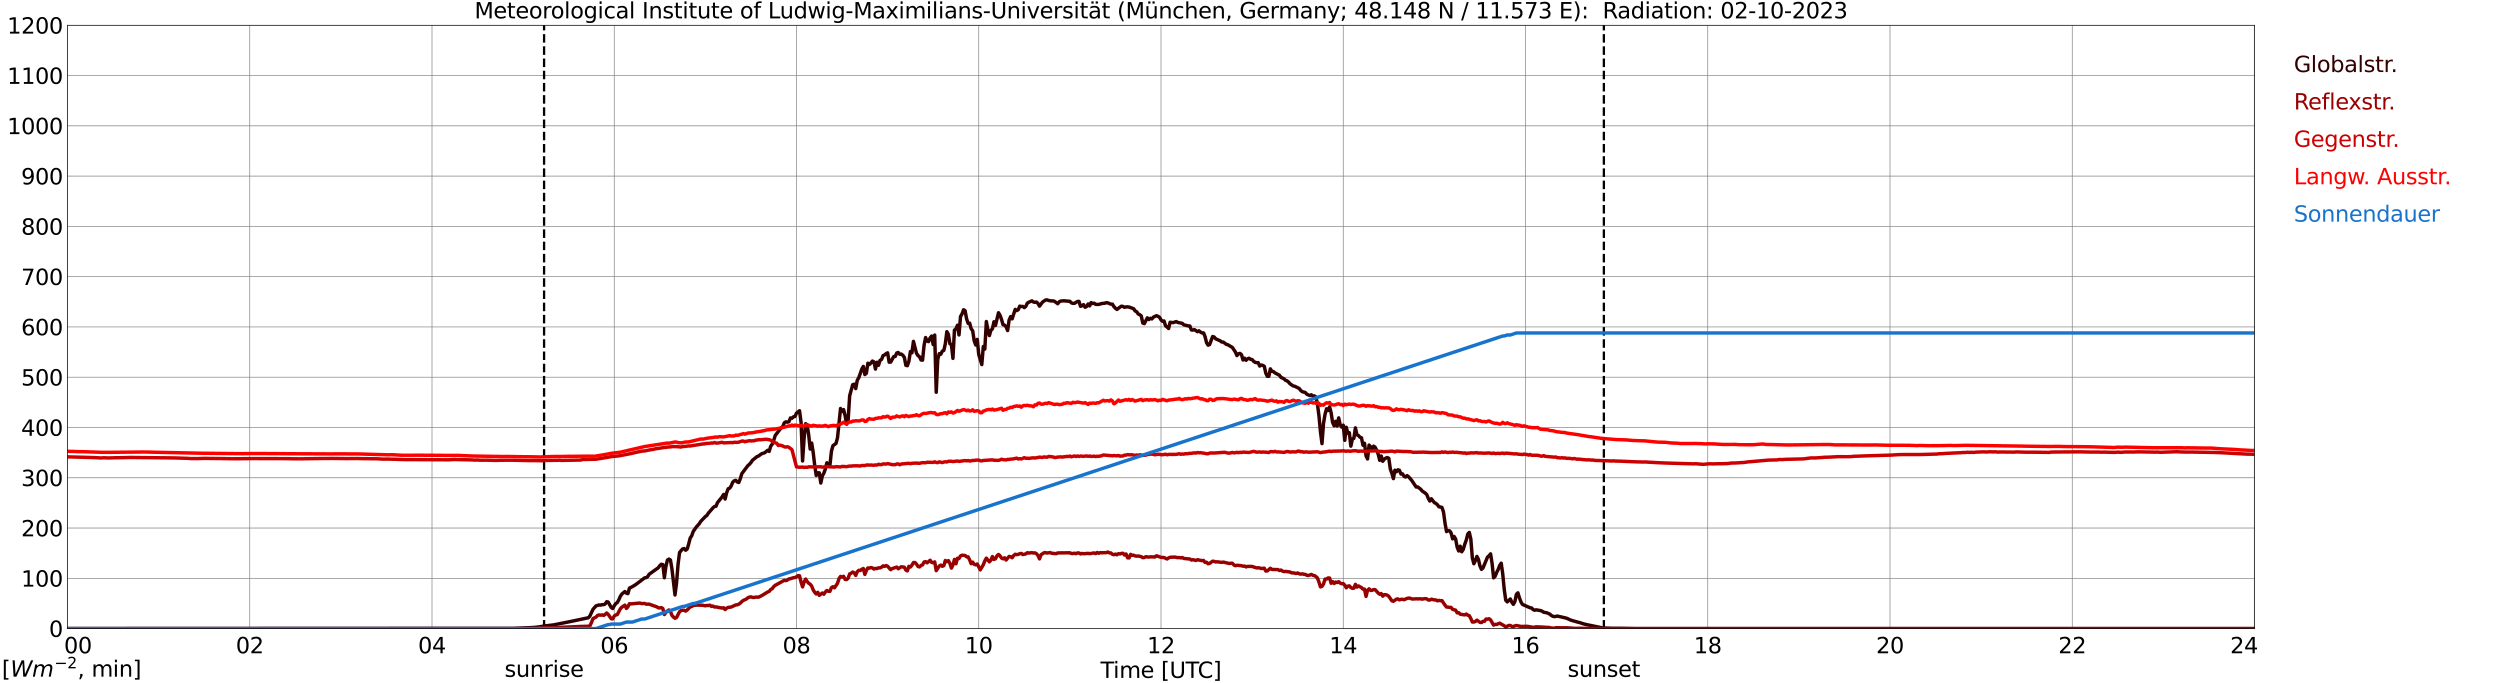 <?xml version="1.0" encoding="utf-8" standalone="no"?>
<!DOCTYPE svg PUBLIC "-//W3C//DTD SVG 1.1//EN"
  "http://www.w3.org/Graphics/SVG/1.1/DTD/svg11.dtd">
<svg xmlns:xlink="http://www.w3.org/1999/xlink" width="1085.4pt" height="296.64pt" viewBox="0 0 1085.4 296.64" xmlns="http://www.w3.org/2000/svg" version="1.1">
 <defs>
  <style type="text/css">*{stroke-linejoin: round; stroke-linecap: butt}</style>
 </defs>
 <g id="figure_1">
  <g id="patch_1">
   <path d="M 0 296.64 
L 1085.4 296.64 
L 1085.4 0 
L 0 0 
z
" style="fill: #ffffff"/>
  </g>
  <g id="axes_1">
   <g id="patch_2">
    <path d="M 29.306 272.909 
L 978.814 272.909 
L 978.814 10.976 
L 29.306 10.976 
z
" style="fill: #ffffff"/>
   </g>
   <g id="patch_3">
    <path d="M 978.814 272.909 
L 978.814 272.909 
L 978.814 10.976 
L 978.814 10.976 
z
" clip-path="url(#pf2638310ce)" style="fill: #d3d3d3; opacity: 0.25; stroke: #d3d3d3; stroke-linejoin: miter"/>
   </g>
   <g id="matplotlib.axis_1">
    <g id="xtick_1">
     <g id="line2d_1">
      <path d="M 29.306 272.909 
L 29.306 10.976 
" clip-path="url(#pf2638310ce)" style="fill: none; stroke: #808080; stroke-width: 0.3; stroke-linecap: square"/>
     </g>
     <g id="line2d_2"/>
     <g id="text_1">
      <!--    00 -->
      <g transform="translate(18.733 283.627) scale(0.095 -0.095)">
       <defs>
        <path id="DejaVuSans-20" transform="scale(0.016)"/>
        <path id="DejaVuSans-30" d="M 2034 4250 
Q 1547 4250 1301 3770 
Q 1056 3291 1056 2328 
Q 1056 1369 1301 889 
Q 1547 409 2034 409 
Q 2525 409 2770 889 
Q 3016 1369 3016 2328 
Q 3016 3291 2770 3770 
Q 2525 4250 2034 4250 
z
M 2034 4750 
Q 2819 4750 3233 4129 
Q 3647 3509 3647 2328 
Q 3647 1150 3233 529 
Q 2819 -91 2034 -91 
Q 1250 -91 836 529 
Q 422 1150 422 2328 
Q 422 3509 836 4129 
Q 1250 4750 2034 4750 
z
" transform="scale(0.016)"/>
       </defs>
       <use xlink:href="#DejaVuSans-20"/>
       <use xlink:href="#DejaVuSans-20" transform="translate(31.787 0)"/>
       <use xlink:href="#DejaVuSans-20" transform="translate(63.574 0)"/>
       <use xlink:href="#DejaVuSans-30" transform="translate(95.361 0)"/>
       <use xlink:href="#DejaVuSans-30" transform="translate(158.984 0)"/>
      </g>
     </g>
    </g>
    <g id="xtick_2">
     <g id="line2d_3">
      <path d="M 108.431 272.909 
L 108.431 10.976 
" clip-path="url(#pf2638310ce)" style="fill: none; stroke: #808080; stroke-width: 0.3; stroke-linecap: square"/>
     </g>
     <g id="line2d_4"/>
     <g id="text_2">
      <!-- 02 -->
      <g transform="translate(102.387 283.627) scale(0.095 -0.095)">
       <defs>
        <path id="DejaVuSans-32" d="M 1228 531 
L 3431 531 
L 3431 0 
L 469 0 
L 469 531 
Q 828 903 1448 1529 
Q 2069 2156 2228 2338 
Q 2531 2678 2651 2914 
Q 2772 3150 2772 3378 
Q 2772 3750 2511 3984 
Q 2250 4219 1831 4219 
Q 1534 4219 1204 4116 
Q 875 4013 500 3803 
L 500 4441 
Q 881 4594 1212 4672 
Q 1544 4750 1819 4750 
Q 2544 4750 2975 4387 
Q 3406 4025 3406 3419 
Q 3406 3131 3298 2873 
Q 3191 2616 2906 2266 
Q 2828 2175 2409 1742 
Q 1991 1309 1228 531 
z
" transform="scale(0.016)"/>
       </defs>
       <use xlink:href="#DejaVuSans-30"/>
       <use xlink:href="#DejaVuSans-32" transform="translate(63.623 0)"/>
      </g>
     </g>
    </g>
    <g id="xtick_3">
     <g id="line2d_5">
      <path d="M 187.557 272.909 
L 187.557 10.976 
" clip-path="url(#pf2638310ce)" style="fill: none; stroke: #808080; stroke-width: 0.3; stroke-linecap: square"/>
     </g>
     <g id="line2d_6"/>
     <g id="text_3">
      <!-- 04 -->
      <g transform="translate(181.513 283.627) scale(0.095 -0.095)">
       <defs>
        <path id="DejaVuSans-34" d="M 2419 4116 
L 825 1625 
L 2419 1625 
L 2419 4116 
z
M 2253 4666 
L 3047 4666 
L 3047 1625 
L 3713 1625 
L 3713 1100 
L 3047 1100 
L 3047 0 
L 2419 0 
L 2419 1100 
L 313 1100 
L 313 1709 
L 2253 4666 
z
" transform="scale(0.016)"/>
       </defs>
       <use xlink:href="#DejaVuSans-30"/>
       <use xlink:href="#DejaVuSans-34" transform="translate(63.623 0)"/>
      </g>
     </g>
    </g>
    <g id="xtick_4">
     <g id="line2d_7">
      <path d="M 266.683 272.909 
L 266.683 10.976 
" clip-path="url(#pf2638310ce)" style="fill: none; stroke: #808080; stroke-width: 0.3; stroke-linecap: square"/>
     </g>
     <g id="line2d_8"/>
     <g id="text_4">
      <!-- 06 -->
      <g transform="translate(260.638 283.627) scale(0.095 -0.095)">
       <defs>
        <path id="DejaVuSans-36" d="M 2113 2584 
Q 1688 2584 1439 2293 
Q 1191 2003 1191 1497 
Q 1191 994 1439 701 
Q 1688 409 2113 409 
Q 2538 409 2786 701 
Q 3034 994 3034 1497 
Q 3034 2003 2786 2293 
Q 2538 2584 2113 2584 
z
M 3366 4563 
L 3366 3988 
Q 3128 4100 2886 4159 
Q 2644 4219 2406 4219 
Q 1781 4219 1451 3797 
Q 1122 3375 1075 2522 
Q 1259 2794 1537 2939 
Q 1816 3084 2150 3084 
Q 2853 3084 3261 2657 
Q 3669 2231 3669 1497 
Q 3669 778 3244 343 
Q 2819 -91 2113 -91 
Q 1303 -91 875 529 
Q 447 1150 447 2328 
Q 447 3434 972 4092 
Q 1497 4750 2381 4750 
Q 2619 4750 2861 4703 
Q 3103 4656 3366 4563 
z
" transform="scale(0.016)"/>
       </defs>
       <use xlink:href="#DejaVuSans-30"/>
       <use xlink:href="#DejaVuSans-36" transform="translate(63.623 0)"/>
      </g>
     </g>
    </g>
    <g id="xtick_5">
     <g id="line2d_9">
      <path d="M 345.808 272.909 
L 345.808 10.976 
" clip-path="url(#pf2638310ce)" style="fill: none; stroke: #808080; stroke-width: 0.3; stroke-linecap: square"/>
     </g>
     <g id="line2d_10"/>
     <g id="text_5">
      <!-- 08 -->
      <g transform="translate(339.764 283.627) scale(0.095 -0.095)">
       <defs>
        <path id="DejaVuSans-38" d="M 2034 2216 
Q 1584 2216 1326 1975 
Q 1069 1734 1069 1313 
Q 1069 891 1326 650 
Q 1584 409 2034 409 
Q 2484 409 2743 651 
Q 3003 894 3003 1313 
Q 3003 1734 2745 1975 
Q 2488 2216 2034 2216 
z
M 1403 2484 
Q 997 2584 770 2862 
Q 544 3141 544 3541 
Q 544 4100 942 4425 
Q 1341 4750 2034 4750 
Q 2731 4750 3128 4425 
Q 3525 4100 3525 3541 
Q 3525 3141 3298 2862 
Q 3072 2584 2669 2484 
Q 3125 2378 3379 2068 
Q 3634 1759 3634 1313 
Q 3634 634 3220 271 
Q 2806 -91 2034 -91 
Q 1263 -91 848 271 
Q 434 634 434 1313 
Q 434 1759 690 2068 
Q 947 2378 1403 2484 
z
M 1172 3481 
Q 1172 3119 1398 2916 
Q 1625 2713 2034 2713 
Q 2441 2713 2670 2916 
Q 2900 3119 2900 3481 
Q 2900 3844 2670 4047 
Q 2441 4250 2034 4250 
Q 1625 4250 1398 4047 
Q 1172 3844 1172 3481 
z
" transform="scale(0.016)"/>
       </defs>
       <use xlink:href="#DejaVuSans-30"/>
       <use xlink:href="#DejaVuSans-38" transform="translate(63.623 0)"/>
      </g>
     </g>
    </g>
    <g id="xtick_6">
     <g id="line2d_11">
      <path d="M 424.934 272.909 
L 424.934 10.976 
" clip-path="url(#pf2638310ce)" style="fill: none; stroke: #808080; stroke-width: 0.3; stroke-linecap: square"/>
     </g>
     <g id="line2d_12"/>
     <g id="text_6">
      <!-- 10 -->
      <g transform="translate(418.89 283.627) scale(0.095 -0.095)">
       <defs>
        <path id="DejaVuSans-31" d="M 794 531 
L 1825 531 
L 1825 4091 
L 703 3866 
L 703 4441 
L 1819 4666 
L 2450 4666 
L 2450 531 
L 3481 531 
L 3481 0 
L 794 0 
L 794 531 
z
" transform="scale(0.016)"/>
       </defs>
       <use xlink:href="#DejaVuSans-31"/>
       <use xlink:href="#DejaVuSans-30" transform="translate(63.623 0)"/>
      </g>
     </g>
    </g>
    <g id="xtick_7">
     <g id="line2d_13">
      <path d="M 504.06 272.909 
L 504.06 10.976 
" clip-path="url(#pf2638310ce)" style="fill: none; stroke: #808080; stroke-width: 0.3; stroke-linecap: square"/>
     </g>
     <g id="line2d_14"/>
     <g id="text_7">
      <!-- 12 -->
      <g transform="translate(498.015 283.627) scale(0.095 -0.095)">
       <use xlink:href="#DejaVuSans-31"/>
       <use xlink:href="#DejaVuSans-32" transform="translate(63.623 0)"/>
      </g>
     </g>
    </g>
    <g id="xtick_8">
     <g id="line2d_15">
      <path d="M 583.185 272.909 
L 583.185 10.976 
" clip-path="url(#pf2638310ce)" style="fill: none; stroke: #808080; stroke-width: 0.3; stroke-linecap: square"/>
     </g>
     <g id="line2d_16"/>
     <g id="text_8">
      <!-- 14 -->
      <g transform="translate(577.141 283.627) scale(0.095 -0.095)">
       <use xlink:href="#DejaVuSans-31"/>
       <use xlink:href="#DejaVuSans-34" transform="translate(63.623 0)"/>
      </g>
     </g>
    </g>
    <g id="xtick_9">
     <g id="line2d_17">
      <path d="M 662.311 272.909 
L 662.311 10.976 
" clip-path="url(#pf2638310ce)" style="fill: none; stroke: #808080; stroke-width: 0.3; stroke-linecap: square"/>
     </g>
     <g id="line2d_18"/>
     <g id="text_9">
      <!-- 16 -->
      <g transform="translate(656.267 283.627) scale(0.095 -0.095)">
       <use xlink:href="#DejaVuSans-31"/>
       <use xlink:href="#DejaVuSans-36" transform="translate(63.623 0)"/>
      </g>
     </g>
    </g>
    <g id="xtick_10">
     <g id="line2d_19">
      <path d="M 741.437 272.909 
L 741.437 10.976 
" clip-path="url(#pf2638310ce)" style="fill: none; stroke: #808080; stroke-width: 0.3; stroke-linecap: square"/>
     </g>
     <g id="line2d_20"/>
     <g id="text_10">
      <!-- 18 -->
      <g transform="translate(735.392 283.627) scale(0.095 -0.095)">
       <use xlink:href="#DejaVuSans-31"/>
       <use xlink:href="#DejaVuSans-38" transform="translate(63.623 0)"/>
      </g>
     </g>
    </g>
    <g id="xtick_11">
     <g id="line2d_21">
      <path d="M 820.562 272.909 
L 820.562 10.976 
" clip-path="url(#pf2638310ce)" style="fill: none; stroke: #808080; stroke-width: 0.3; stroke-linecap: square"/>
     </g>
     <g id="line2d_22"/>
     <g id="text_11">
      <!-- 20 -->
      <g transform="translate(814.518 283.627) scale(0.095 -0.095)">
       <use xlink:href="#DejaVuSans-32"/>
       <use xlink:href="#DejaVuSans-30" transform="translate(63.623 0)"/>
      </g>
     </g>
    </g>
    <g id="xtick_12">
     <g id="line2d_23">
      <path d="M 899.688 272.909 
L 899.688 10.976 
" clip-path="url(#pf2638310ce)" style="fill: none; stroke: #808080; stroke-width: 0.3; stroke-linecap: square"/>
     </g>
     <g id="line2d_24"/>
     <g id="text_12">
      <!-- 22 -->
      <g transform="translate(893.644 283.627) scale(0.095 -0.095)">
       <use xlink:href="#DejaVuSans-32"/>
       <use xlink:href="#DejaVuSans-32" transform="translate(63.623 0)"/>
      </g>
     </g>
    </g>
    <g id="xtick_13">
     <g id="line2d_25">
      <path d="M 978.814 272.909 
L 978.814 10.976 
" clip-path="url(#pf2638310ce)" style="fill: none; stroke: #808080; stroke-width: 0.3; stroke-linecap: square"/>
     </g>
     <g id="line2d_26"/>
     <g id="text_13">
      <!-- 24    -->
      <g transform="translate(968.241 283.627) scale(0.095 -0.095)">
       <use xlink:href="#DejaVuSans-32"/>
       <use xlink:href="#DejaVuSans-34" transform="translate(63.623 0)"/>
       <use xlink:href="#DejaVuSans-20" transform="translate(127.246 0)"/>
       <use xlink:href="#DejaVuSans-20" transform="translate(159.033 0)"/>
       <use xlink:href="#DejaVuSans-20" transform="translate(190.82 0)"/>
      </g>
     </g>
    </g>
    <g id="text_14">
     <!-- Time [UTC] -->
     <g transform="translate(477.806 294.322) scale(0.095 -0.095)">
      <defs>
       <path id="DejaVuSans-54" d="M -19 4666 
L 3928 4666 
L 3928 4134 
L 2272 4134 
L 2272 0 
L 1638 0 
L 1638 4134 
L -19 4134 
L -19 4666 
z
" transform="scale(0.016)"/>
       <path id="DejaVuSans-69" d="M 603 3500 
L 1178 3500 
L 1178 0 
L 603 0 
L 603 3500 
z
M 603 4863 
L 1178 4863 
L 1178 4134 
L 603 4134 
L 603 4863 
z
" transform="scale(0.016)"/>
       <path id="DejaVuSans-6d" d="M 3328 2828 
Q 3544 3216 3844 3400 
Q 4144 3584 4550 3584 
Q 5097 3584 5394 3201 
Q 5691 2819 5691 2113 
L 5691 0 
L 5113 0 
L 5113 2094 
Q 5113 2597 4934 2840 
Q 4756 3084 4391 3084 
Q 3944 3084 3684 2787 
Q 3425 2491 3425 1978 
L 3425 0 
L 2847 0 
L 2847 2094 
Q 2847 2600 2669 2842 
Q 2491 3084 2119 3084 
Q 1678 3084 1418 2786 
Q 1159 2488 1159 1978 
L 1159 0 
L 581 0 
L 581 3500 
L 1159 3500 
L 1159 2956 
Q 1356 3278 1631 3431 
Q 1906 3584 2284 3584 
Q 2666 3584 2933 3390 
Q 3200 3197 3328 2828 
z
" transform="scale(0.016)"/>
       <path id="DejaVuSans-65" d="M 3597 1894 
L 3597 1613 
L 953 1613 
Q 991 1019 1311 708 
Q 1631 397 2203 397 
Q 2534 397 2845 478 
Q 3156 559 3463 722 
L 3463 178 
Q 3153 47 2828 -22 
Q 2503 -91 2169 -91 
Q 1331 -91 842 396 
Q 353 884 353 1716 
Q 353 2575 817 3079 
Q 1281 3584 2069 3584 
Q 2775 3584 3186 3129 
Q 3597 2675 3597 1894 
z
M 3022 2063 
Q 3016 2534 2758 2815 
Q 2500 3097 2075 3097 
Q 1594 3097 1305 2825 
Q 1016 2553 972 2059 
L 3022 2063 
z
" transform="scale(0.016)"/>
       <path id="DejaVuSans-5b" d="M 550 4863 
L 1875 4863 
L 1875 4416 
L 1125 4416 
L 1125 -397 
L 1875 -397 
L 1875 -844 
L 550 -844 
L 550 4863 
z
" transform="scale(0.016)"/>
       <path id="DejaVuSans-55" d="M 556 4666 
L 1191 4666 
L 1191 1831 
Q 1191 1081 1462 751 
Q 1734 422 2344 422 
Q 2950 422 3222 751 
Q 3494 1081 3494 1831 
L 3494 4666 
L 4128 4666 
L 4128 1753 
Q 4128 841 3676 375 
Q 3225 -91 2344 -91 
Q 1459 -91 1007 375 
Q 556 841 556 1753 
L 556 4666 
z
" transform="scale(0.016)"/>
       <path id="DejaVuSans-43" d="M 4122 4306 
L 4122 3641 
Q 3803 3938 3442 4084 
Q 3081 4231 2675 4231 
Q 1875 4231 1450 3742 
Q 1025 3253 1025 2328 
Q 1025 1406 1450 917 
Q 1875 428 2675 428 
Q 3081 428 3442 575 
Q 3803 722 4122 1019 
L 4122 359 
Q 3791 134 3420 21 
Q 3050 -91 2638 -91 
Q 1578 -91 968 557 
Q 359 1206 359 2328 
Q 359 3453 968 4101 
Q 1578 4750 2638 4750 
Q 3056 4750 3426 4639 
Q 3797 4528 4122 4306 
z
" transform="scale(0.016)"/>
       <path id="DejaVuSans-5d" d="M 1947 4863 
L 1947 -844 
L 622 -844 
L 622 -397 
L 1369 -397 
L 1369 4416 
L 622 4416 
L 622 4863 
L 1947 4863 
z
" transform="scale(0.016)"/>
      </defs>
      <use xlink:href="#DejaVuSans-54"/>
      <use xlink:href="#DejaVuSans-69" transform="translate(57.959 0)"/>
      <use xlink:href="#DejaVuSans-6d" transform="translate(85.742 0)"/>
      <use xlink:href="#DejaVuSans-65" transform="translate(183.154 0)"/>
      <use xlink:href="#DejaVuSans-20" transform="translate(244.678 0)"/>
      <use xlink:href="#DejaVuSans-5b" transform="translate(276.465 0)"/>
      <use xlink:href="#DejaVuSans-55" transform="translate(315.479 0)"/>
      <use xlink:href="#DejaVuSans-54" transform="translate(388.672 0)"/>
      <use xlink:href="#DejaVuSans-43" transform="translate(443.881 0)"/>
      <use xlink:href="#DejaVuSans-5d" transform="translate(513.705 0)"/>
     </g>
    </g>
   </g>
   <g id="matplotlib.axis_2">
    <g id="ytick_1">
     <g id="line2d_27">
      <path d="M 29.306 272.909 
L 978.814 272.909 
" clip-path="url(#pf2638310ce)" style="fill: none; stroke: #808080; stroke-width: 0.3; stroke-linecap: square"/>
     </g>
     <g id="line2d_28"/>
     <g id="text_15">
      <!-- 0 -->
      <g transform="translate(21.261 276.518) scale(0.095 -0.095)">
       <use xlink:href="#DejaVuSans-30"/>
      </g>
     </g>
    </g>
    <g id="ytick_2">
     <g id="line2d_29">
      <path d="M 29.306 251.081 
L 978.814 251.081 
" clip-path="url(#pf2638310ce)" style="fill: none; stroke: #808080; stroke-width: 0.3; stroke-linecap: square"/>
     </g>
     <g id="line2d_30"/>
     <g id="text_16">
      <!-- 100 -->
      <g transform="translate(9.173 254.69) scale(0.095 -0.095)">
       <use xlink:href="#DejaVuSans-31"/>
       <use xlink:href="#DejaVuSans-30" transform="translate(63.623 0)"/>
       <use xlink:href="#DejaVuSans-30" transform="translate(127.246 0)"/>
      </g>
     </g>
    </g>
    <g id="ytick_3">
     <g id="line2d_31">
      <path d="M 29.306 229.253 
L 978.814 229.253 
" clip-path="url(#pf2638310ce)" style="fill: none; stroke: #808080; stroke-width: 0.3; stroke-linecap: square"/>
     </g>
     <g id="line2d_32"/>
     <g id="text_17">
      <!-- 200 -->
      <g transform="translate(9.173 232.863) scale(0.095 -0.095)">
       <use xlink:href="#DejaVuSans-32"/>
       <use xlink:href="#DejaVuSans-30" transform="translate(63.623 0)"/>
       <use xlink:href="#DejaVuSans-30" transform="translate(127.246 0)"/>
      </g>
     </g>
    </g>
    <g id="ytick_4">
     <g id="line2d_33">
      <path d="M 29.306 207.426 
L 978.814 207.426 
" clip-path="url(#pf2638310ce)" style="fill: none; stroke: #808080; stroke-width: 0.3; stroke-linecap: square"/>
     </g>
     <g id="line2d_34"/>
     <g id="text_18">
      <!-- 300 -->
      <g transform="translate(9.173 211.035) scale(0.095 -0.095)">
       <defs>
        <path id="DejaVuSans-33" d="M 2597 2516 
Q 3050 2419 3304 2112 
Q 3559 1806 3559 1356 
Q 3559 666 3084 287 
Q 2609 -91 1734 -91 
Q 1441 -91 1130 -33 
Q 819 25 488 141 
L 488 750 
Q 750 597 1062 519 
Q 1375 441 1716 441 
Q 2309 441 2620 675 
Q 2931 909 2931 1356 
Q 2931 1769 2642 2001 
Q 2353 2234 1838 2234 
L 1294 2234 
L 1294 2753 
L 1863 2753 
Q 2328 2753 2575 2939 
Q 2822 3125 2822 3475 
Q 2822 3834 2567 4026 
Q 2313 4219 1838 4219 
Q 1578 4219 1281 4162 
Q 984 4106 628 3988 
L 628 4550 
Q 988 4650 1302 4700 
Q 1616 4750 1894 4750 
Q 2613 4750 3031 4423 
Q 3450 4097 3450 3541 
Q 3450 3153 3228 2886 
Q 3006 2619 2597 2516 
z
" transform="scale(0.016)"/>
       </defs>
       <use xlink:href="#DejaVuSans-33"/>
       <use xlink:href="#DejaVuSans-30" transform="translate(63.623 0)"/>
       <use xlink:href="#DejaVuSans-30" transform="translate(127.246 0)"/>
      </g>
     </g>
    </g>
    <g id="ytick_5">
     <g id="line2d_35">
      <path d="M 29.306 185.598 
L 978.814 185.598 
" clip-path="url(#pf2638310ce)" style="fill: none; stroke: #808080; stroke-width: 0.3; stroke-linecap: square"/>
     </g>
     <g id="line2d_36"/>
     <g id="text_19">
      <!-- 400 -->
      <g transform="translate(9.173 189.207) scale(0.095 -0.095)">
       <use xlink:href="#DejaVuSans-34"/>
       <use xlink:href="#DejaVuSans-30" transform="translate(63.623 0)"/>
       <use xlink:href="#DejaVuSans-30" transform="translate(127.246 0)"/>
      </g>
     </g>
    </g>
    <g id="ytick_6">
     <g id="line2d_37">
      <path d="M 29.306 163.77 
L 978.814 163.77 
" clip-path="url(#pf2638310ce)" style="fill: none; stroke: #808080; stroke-width: 0.3; stroke-linecap: square"/>
     </g>
     <g id="line2d_38"/>
     <g id="text_20">
      <!-- 500 -->
      <g transform="translate(9.173 167.379) scale(0.095 -0.095)">
       <defs>
        <path id="DejaVuSans-35" d="M 691 4666 
L 3169 4666 
L 3169 4134 
L 1269 4134 
L 1269 2991 
Q 1406 3038 1543 3061 
Q 1681 3084 1819 3084 
Q 2600 3084 3056 2656 
Q 3513 2228 3513 1497 
Q 3513 744 3044 326 
Q 2575 -91 1722 -91 
Q 1428 -91 1123 -41 
Q 819 9 494 109 
L 494 744 
Q 775 591 1075 516 
Q 1375 441 1709 441 
Q 2250 441 2565 725 
Q 2881 1009 2881 1497 
Q 2881 1984 2565 2268 
Q 2250 2553 1709 2553 
Q 1456 2553 1204 2497 
Q 953 2441 691 2322 
L 691 4666 
z
" transform="scale(0.016)"/>
       </defs>
       <use xlink:href="#DejaVuSans-35"/>
       <use xlink:href="#DejaVuSans-30" transform="translate(63.623 0)"/>
       <use xlink:href="#DejaVuSans-30" transform="translate(127.246 0)"/>
      </g>
     </g>
    </g>
    <g id="ytick_7">
     <g id="line2d_39">
      <path d="M 29.306 141.942 
L 978.814 141.942 
" clip-path="url(#pf2638310ce)" style="fill: none; stroke: #808080; stroke-width: 0.3; stroke-linecap: square"/>
     </g>
     <g id="line2d_40"/>
     <g id="text_21">
      <!-- 600 -->
      <g transform="translate(9.173 145.551) scale(0.095 -0.095)">
       <use xlink:href="#DejaVuSans-36"/>
       <use xlink:href="#DejaVuSans-30" transform="translate(63.623 0)"/>
       <use xlink:href="#DejaVuSans-30" transform="translate(127.246 0)"/>
      </g>
     </g>
    </g>
    <g id="ytick_8">
     <g id="line2d_41">
      <path d="M 29.306 120.114 
L 978.814 120.114 
" clip-path="url(#pf2638310ce)" style="fill: none; stroke: #808080; stroke-width: 0.3; stroke-linecap: square"/>
     </g>
     <g id="line2d_42"/>
     <g id="text_22">
      <!-- 700 -->
      <g transform="translate(9.173 123.724) scale(0.095 -0.095)">
       <defs>
        <path id="DejaVuSans-37" d="M 525 4666 
L 3525 4666 
L 3525 4397 
L 1831 0 
L 1172 0 
L 2766 4134 
L 525 4134 
L 525 4666 
z
" transform="scale(0.016)"/>
       </defs>
       <use xlink:href="#DejaVuSans-37"/>
       <use xlink:href="#DejaVuSans-30" transform="translate(63.623 0)"/>
       <use xlink:href="#DejaVuSans-30" transform="translate(127.246 0)"/>
      </g>
     </g>
    </g>
    <g id="ytick_9">
     <g id="line2d_43">
      <path d="M 29.306 98.287 
L 978.814 98.287 
" clip-path="url(#pf2638310ce)" style="fill: none; stroke: #808080; stroke-width: 0.3; stroke-linecap: square"/>
     </g>
     <g id="line2d_44"/>
     <g id="text_23">
      <!-- 800 -->
      <g transform="translate(9.173 101.896) scale(0.095 -0.095)">
       <use xlink:href="#DejaVuSans-38"/>
       <use xlink:href="#DejaVuSans-30" transform="translate(63.623 0)"/>
       <use xlink:href="#DejaVuSans-30" transform="translate(127.246 0)"/>
      </g>
     </g>
    </g>
    <g id="ytick_10">
     <g id="line2d_45">
      <path d="M 29.306 76.459 
L 978.814 76.459 
" clip-path="url(#pf2638310ce)" style="fill: none; stroke: #808080; stroke-width: 0.3; stroke-linecap: square"/>
     </g>
     <g id="line2d_46"/>
     <g id="text_24">
      <!-- 900 -->
      <g transform="translate(9.173 80.068) scale(0.095 -0.095)">
       <defs>
        <path id="DejaVuSans-39" d="M 703 97 
L 703 672 
Q 941 559 1184 500 
Q 1428 441 1663 441 
Q 2288 441 2617 861 
Q 2947 1281 2994 2138 
Q 2813 1869 2534 1725 
Q 2256 1581 1919 1581 
Q 1219 1581 811 2004 
Q 403 2428 403 3163 
Q 403 3881 828 4315 
Q 1253 4750 1959 4750 
Q 2769 4750 3195 4129 
Q 3622 3509 3622 2328 
Q 3622 1225 3098 567 
Q 2575 -91 1691 -91 
Q 1453 -91 1209 -44 
Q 966 3 703 97 
z
M 1959 2075 
Q 2384 2075 2632 2365 
Q 2881 2656 2881 3163 
Q 2881 3666 2632 3958 
Q 2384 4250 1959 4250 
Q 1534 4250 1286 3958 
Q 1038 3666 1038 3163 
Q 1038 2656 1286 2365 
Q 1534 2075 1959 2075 
z
" transform="scale(0.016)"/>
       </defs>
       <use xlink:href="#DejaVuSans-39"/>
       <use xlink:href="#DejaVuSans-30" transform="translate(63.623 0)"/>
       <use xlink:href="#DejaVuSans-30" transform="translate(127.246 0)"/>
      </g>
     </g>
    </g>
    <g id="ytick_11">
     <g id="line2d_47">
      <path d="M 29.306 54.631 
L 978.814 54.631 
" clip-path="url(#pf2638310ce)" style="fill: none; stroke: #808080; stroke-width: 0.3; stroke-linecap: square"/>
     </g>
     <g id="line2d_48"/>
     <g id="text_25">
      <!-- 1000 -->
      <g transform="translate(3.128 58.24) scale(0.095 -0.095)">
       <use xlink:href="#DejaVuSans-31"/>
       <use xlink:href="#DejaVuSans-30" transform="translate(63.623 0)"/>
       <use xlink:href="#DejaVuSans-30" transform="translate(127.246 0)"/>
       <use xlink:href="#DejaVuSans-30" transform="translate(190.869 0)"/>
      </g>
     </g>
    </g>
    <g id="ytick_12">
     <g id="line2d_49">
      <path d="M 29.306 32.803 
L 978.814 32.803 
" clip-path="url(#pf2638310ce)" style="fill: none; stroke: #808080; stroke-width: 0.3; stroke-linecap: square"/>
     </g>
     <g id="line2d_50"/>
     <g id="text_26">
      <!-- 1100 -->
      <g transform="translate(3.128 36.413) scale(0.095 -0.095)">
       <use xlink:href="#DejaVuSans-31"/>
       <use xlink:href="#DejaVuSans-31" transform="translate(63.623 0)"/>
       <use xlink:href="#DejaVuSans-30" transform="translate(127.246 0)"/>
       <use xlink:href="#DejaVuSans-30" transform="translate(190.869 0)"/>
      </g>
     </g>
    </g>
    <g id="ytick_13">
     <g id="line2d_51">
      <path d="M 29.306 10.976 
L 978.814 10.976 
" clip-path="url(#pf2638310ce)" style="fill: none; stroke: #808080; stroke-width: 0.3; stroke-linecap: square"/>
     </g>
     <g id="line2d_52"/>
     <g id="text_27">
      <!-- 1200 -->
      <g transform="translate(3.128 14.585) scale(0.095 -0.095)">
       <use xlink:href="#DejaVuSans-31"/>
       <use xlink:href="#DejaVuSans-32" transform="translate(63.623 0)"/>
       <use xlink:href="#DejaVuSans-30" transform="translate(127.246 0)"/>
       <use xlink:href="#DejaVuSans-30" transform="translate(190.869 0)"/>
      </g>
     </g>
    </g>
   </g>
   <g id="line2d_53">
    <path d="M 236.219 272.909 
L 236.219 10.976 
" clip-path="url(#pf2638310ce)" style="fill: none; stroke-dasharray: 3.7,1.6; stroke-dashoffset: 0; stroke: #000000"/>
   </g>
   <g id="line2d_54">
    <path d="M 696.335 272.909 
L 696.335 10.976 
" clip-path="url(#pf2638310ce)" style="fill: none; stroke-dasharray: 3.7,1.6; stroke-dashoffset: 0; stroke: #000000"/>
   </g>
   <g id="line2d_55">
    <path d="M 29.306 272.909 
L 223.164 272.811 
L 231.736 272.424 
L 234.373 272.121 
L 236.351 271.776 
L 240.308 271.311 
L 247.561 269.87 
L 255.473 268.19 
L 256.133 267.399 
L 257.451 264.54 
L 258.77 263.04 
L 260.089 262.656 
L 260.748 262.717 
L 261.408 262.514 
L 262.067 262.514 
L 262.726 262.25 
L 263.386 261.257 
L 264.045 261.379 
L 265.364 263.73 
L 266.023 264.195 
L 266.683 263.001 
L 267.342 262.047 
L 268.002 261.602 
L 268.661 260.426 
L 269.32 258.906 
L 269.98 257.913 
L 271.298 256.82 
L 271.958 257.549 
L 272.617 257.732 
L 273.277 255.34 
L 274.595 254.67 
L 275.914 253.86 
L 278.552 251.893 
L 279.87 250.88 
L 280.53 250.799 
L 281.189 250.332 
L 281.849 249.32 
L 285.805 246.482 
L 286.464 245.572 
L 287.124 244.982 
L 287.783 245.124 
L 288.442 250.841 
L 289.102 245.956 
L 289.761 243.179 
L 290.42 242.734 
L 291.08 243.138 
L 291.739 247.071 
L 293.058 258.319 
L 293.717 253.211 
L 294.377 245.105 
L 295.036 239.875 
L 296.355 238.314 
L 297.014 238.152 
L 297.674 238.882 
L 298.333 238.397 
L 298.992 236.227 
L 299.652 233.612 
L 300.311 232.619 
L 300.971 230.755 
L 302.289 228.849 
L 303.608 227.35 
L 304.267 226.317 
L 306.246 224.27 
L 306.905 223.764 
L 307.564 222.77 
L 309.543 220.481 
L 310.202 219.913 
L 310.861 219.791 
L 311.521 218.189 
L 313.499 215.757 
L 314.158 214.664 
L 314.818 216.67 
L 315.477 213.935 
L 316.136 212.21 
L 316.796 211.948 
L 317.455 210.975 
L 318.114 209.353 
L 318.774 208.766 
L 319.433 208.543 
L 320.093 209.253 
L 320.752 209.475 
L 321.411 207.834 
L 322.071 205.644 
L 324.708 202.139 
L 325.368 201.591 
L 326.027 200.82 
L 326.686 199.827 
L 328.665 198.247 
L 329.324 197.983 
L 330.643 197.011 
L 331.961 196.586 
L 333.28 195.51 
L 333.94 195.977 
L 334.599 193.768 
L 335.258 192.836 
L 335.918 191.214 
L 336.577 189.044 
L 339.215 185.661 
L 339.874 185.155 
L 340.533 183.533 
L 341.193 183.149 
L 341.852 183.291 
L 342.512 183.107 
L 343.171 181.466 
L 343.83 181.588 
L 344.49 180.938 
L 345.149 180.837 
L 345.808 179.357 
L 347.127 178.325 
L 347.787 183.35 
L 348.446 200.131 
L 349.105 190.321 
L 349.765 183.958 
L 350.424 184.404 
L 351.083 188.66 
L 351.743 194.964 
L 352.402 192.369 
L 353.062 196.503 
L 353.721 202.117 
L 354.38 206.435 
L 355.04 205.28 
L 355.699 205.28 
L 356.359 209.717 
L 357.018 206.618 
L 357.677 205.461 
L 358.337 203.617 
L 358.996 200.923 
L 359.655 201.752 
L 360.315 202.017 
L 360.974 195.916 
L 361.634 193.484 
L 362.952 192.532 
L 363.612 190.059 
L 364.93 177.351 
L 365.59 178.628 
L 366.249 177.838 
L 366.909 180.392 
L 367.568 184.161 
L 368.227 182.479 
L 368.887 171.838 
L 370.206 167.016 
L 370.865 166.793 
L 371.524 168.718 
L 372.184 165.11 
L 372.843 163.995 
L 374.162 160.225 
L 374.821 159.09 
L 375.481 162.598 
L 376.14 162.05 
L 376.799 157.693 
L 377.459 158.239 
L 378.118 157.61 
L 378.777 156.759 
L 379.437 157.126 
L 380.096 160.245 
L 380.756 157.268 
L 381.415 158.603 
L 382.074 156.456 
L 382.734 156.071 
L 383.393 154.388 
L 384.053 154.105 
L 384.712 153.537 
L 385.371 153.192 
L 386.031 157.246 
L 386.69 157.206 
L 388.009 154.814 
L 388.668 154.773 
L 389.328 153.253 
L 389.987 153.05 
L 390.646 153.801 
L 391.306 153.72 
L 391.965 154.227 
L 392.624 155.159 
L 393.284 158.603 
L 393.943 158.767 
L 394.603 156.842 
L 395.262 152.625 
L 395.921 153.173 
L 396.581 148.207 
L 397.899 153.376 
L 398.559 154.388 
L 399.218 154.895 
L 399.878 156.294 
L 400.537 156.355 
L 401.196 149.909 
L 401.856 146.546 
L 402.515 148.106 
L 403.175 148.309 
L 403.834 146.707 
L 404.493 145.897 
L 405.153 149.586 
L 405.812 145.472 
L 406.471 170.299 
L 407.131 156.071 
L 407.79 153.537 
L 408.45 153.801 
L 409.109 152.444 
L 409.768 152.138 
L 410.428 149.2 
L 411.087 143.992 
L 411.746 145.147 
L 412.406 149.241 
L 413.065 149.645 
L 413.725 155.585 
L 414.384 143.322 
L 415.043 142.796 
L 415.703 141.194 
L 416.362 145.411 
L 417.022 137.404 
L 417.681 136.291 
L 418.34 134.486 
L 419 134.892 
L 419.659 138.439 
L 420.318 140.384 
L 420.978 140.303 
L 421.637 142.715 
L 422.297 143.606 
L 422.956 147.965 
L 423.615 149.787 
L 424.275 147.356 
L 424.934 153.923 
L 426.253 158.28 
L 426.912 150.435 
L 427.572 151.551 
L 428.231 139.594 
L 428.89 143.263 
L 429.55 145.694 
L 430.209 143.405 
L 430.869 142.796 
L 431.528 139.694 
L 432.187 141.296 
L 433.506 135.782 
L 434.165 136.856 
L 434.825 138.701 
L 435.484 140.971 
L 436.144 141.174 
L 436.803 141.883 
L 437.462 143.505 
L 438.122 138.945 
L 438.781 137.465 
L 439.44 138.439 
L 440.759 134.324 
L 441.419 134.85 
L 442.078 134.466 
L 442.737 132.906 
L 443.397 133.087 
L 444.056 133.028 
L 444.716 133.554 
L 445.375 133.006 
L 446.034 131.587 
L 446.694 131.203 
L 448.012 130.616 
L 448.672 131.122 
L 449.331 131.244 
L 449.991 131.142 
L 450.65 131.771 
L 451.309 132.906 
L 452.628 131.142 
L 453.947 130.251 
L 454.606 130.19 
L 455.266 130.452 
L 456.584 130.677 
L 457.244 130.616 
L 457.903 130.878 
L 459.222 131.871 
L 459.881 131.02 
L 460.541 130.697 
L 461.859 130.594 
L 464.497 130.819 
L 465.156 131.506 
L 465.816 131.709 
L 466.475 131.709 
L 467.794 130.878 
L 468.453 130.858 
L 469.113 132.986 
L 469.772 132.764 
L 470.431 132.257 
L 471.091 133.392 
L 471.75 133.087 
L 472.409 131.974 
L 473.069 132.803 
L 473.728 131.365 
L 474.388 131.771 
L 475.047 131.648 
L 475.706 132.155 
L 477.025 132.177 
L 478.344 131.771 
L 479.663 131.648 
L 480.322 131.406 
L 480.981 131.506 
L 482.3 132.054 
L 482.96 132.054 
L 483.619 133.128 
L 484.278 133.838 
L 484.938 134.344 
L 486.256 133.331 
L 486.916 132.925 
L 487.575 133.067 
L 488.235 133.432 
L 488.894 133.25 
L 489.553 133.209 
L 490.213 133.312 
L 492.191 134.041 
L 492.85 135.014 
L 493.51 135.357 
L 494.169 136.33 
L 494.828 136.634 
L 495.488 137.14 
L 496.147 140.242 
L 496.807 140.506 
L 498.125 137.991 
L 498.785 138.742 
L 499.444 138.194 
L 500.103 138.459 
L 500.763 137.688 
L 502.082 137.059 
L 502.741 137.323 
L 503.4 137.749 
L 504.06 138.865 
L 504.719 139.493 
L 505.379 139.351 
L 506.038 141.477 
L 506.697 141.964 
L 507.357 142.634 
L 508.016 139.919 
L 509.335 140.08 
L 510.654 139.613 
L 511.313 139.978 
L 513.291 140.384 
L 513.95 141.032 
L 515.929 141.499 
L 516.588 141.538 
L 517.247 143.241 
L 517.907 143.322 
L 518.566 143.099 
L 519.885 144.012 
L 520.544 143.627 
L 521.204 144.173 
L 521.863 144.54 
L 522.522 144.54 
L 523.182 146.12 
L 523.841 148.794 
L 524.501 149.848 
L 525.16 149.606 
L 526.479 146.098 
L 527.138 146.301 
L 527.797 147.091 
L 529.776 147.984 
L 530.435 148.51 
L 531.094 148.51 
L 532.413 149.503 
L 533.073 149.687 
L 535.051 150.841 
L 536.369 152.847 
L 537.029 154.388 
L 537.688 153.579 
L 538.348 153.437 
L 539.007 153.982 
L 539.666 156.294 
L 540.326 155.523 
L 540.985 156.416 
L 541.644 155.788 
L 542.304 155.543 
L 542.963 155.991 
L 543.623 156.111 
L 544.282 156.862 
L 544.941 157.326 
L 545.601 157.449 
L 546.26 157.449 
L 546.919 158.929 
L 547.579 158.483 
L 548.238 158.625 
L 548.898 159.009 
L 549.557 162.008 
L 550.216 163.366 
L 550.876 163.388 
L 551.535 160.144 
L 552.195 161.199 
L 552.854 161.321 
L 553.513 161.888 
L 555.491 162.921 
L 556.151 163.833 
L 557.47 164.482 
L 558.129 165.11 
L 558.788 165.353 
L 559.448 165.9 
L 560.107 166.651 
L 561.426 167.561 
L 562.085 167.684 
L 563.404 168.332 
L 564.063 168.657 
L 564.723 169.509 
L 565.382 170.054 
L 566.701 170.399 
L 567.36 171.15 
L 568.679 171.737 
L 569.338 171.414 
L 569.998 172.001 
L 570.657 171.879 
L 571.317 172.405 
L 571.976 175.365 
L 572.635 180.512 
L 573.295 187.506 
L 573.954 192.591 
L 574.613 183.897 
L 575.273 179.885 
L 575.932 177.473 
L 576.592 178.222 
L 577.251 176.622 
L 577.91 179.176 
L 578.57 183.391 
L 579.229 184.849 
L 579.889 182.904 
L 580.548 184.971 
L 581.207 181.424 
L 581.867 184.485 
L 582.526 185.438 
L 583.185 184.607 
L 583.845 191.173 
L 584.504 185.5 
L 585.164 188.112 
L 585.823 187.87 
L 586.482 193.707 
L 587.142 190.585 
L 587.801 190.321 
L 588.46 185.761 
L 589.12 188.763 
L 589.779 189.086 
L 590.439 189.815 
L 591.098 190.079 
L 591.757 193.301 
L 592.417 192.449 
L 593.076 197.922 
L 593.736 199.26 
L 594.395 193.242 
L 595.054 193.929 
L 595.714 194.883 
L 596.373 193.707 
L 597.032 194.194 
L 597.692 195.47 
L 598.351 197.153 
L 599.011 199.847 
L 599.67 197.963 
L 600.329 200.273 
L 600.989 199.362 
L 601.648 198.895 
L 602.307 198.631 
L 602.967 198.996 
L 603.626 203.638 
L 604.286 205.502 
L 604.945 207.792 
L 605.604 204.145 
L 606.264 204.835 
L 606.923 203.961 
L 607.582 204.184 
L 608.242 205.806 
L 608.901 205.725 
L 609.561 206.76 
L 610.22 207.102 
L 610.879 206.496 
L 611.539 206.982 
L 612.858 208.502 
L 614.836 211.44 
L 615.495 211.4 
L 616.814 212.413 
L 617.473 213.184 
L 618.792 214.096 
L 619.451 214.725 
L 620.111 216.386 
L 620.77 217.541 
L 621.429 216.547 
L 622.748 218.23 
L 623.408 218.555 
L 624.067 219.143 
L 624.726 220.033 
L 625.386 220.114 
L 626.045 220.317 
L 626.705 222.284 
L 627.364 227.088 
L 628.023 230.797 
L 628.683 230.371 
L 629.342 230.471 
L 630.001 231.364 
L 630.661 233.957 
L 631.32 232.925 
L 631.98 234.018 
L 632.639 237.546 
L 633.298 239.207 
L 633.958 237.14 
L 634.617 239.552 
L 635.276 238.558 
L 635.936 236.288 
L 636.595 234.485 
L 637.255 231.829 
L 637.914 231.161 
L 638.573 234.018 
L 639.233 242.247 
L 639.892 244.74 
L 640.552 243.402 
L 641.211 241.577 
L 641.87 242.854 
L 642.53 245.672 
L 643.189 247.191 
L 643.848 246.604 
L 645.827 241.841 
L 646.486 241.315 
L 647.145 240.464 
L 647.805 244.618 
L 648.464 250.88 
L 649.123 250.19 
L 649.783 248.549 
L 650.442 247.252 
L 651.102 245.489 
L 651.761 244.517 
L 652.42 249.097 
L 653.08 255.927 
L 653.739 260.629 
L 654.399 261.318 
L 655.717 260.041 
L 656.377 261.48 
L 657.036 262.392 
L 657.695 261.218 
L 658.355 258.035 
L 659.014 257.387 
L 659.674 259.574 
L 660.333 261.338 
L 660.992 262.412 
L 664.289 263.872 
L 664.949 263.953 
L 665.608 264.643 
L 666.267 264.946 
L 666.927 264.763 
L 668.905 265.108 
L 669.564 265.372 
L 670.224 265.817 
L 671.542 266.04 
L 672.861 266.629 
L 673.521 267.216 
L 674.18 267.561 
L 674.839 267.723 
L 676.158 267.48 
L 678.136 267.926 
L 680.114 268.39 
L 682.092 269.283 
L 685.389 270.215 
L 686.049 270.357 
L 687.368 270.824 
L 688.686 271.147 
L 691.324 271.695 
L 695.939 272.647 
L 699.896 272.789 
L 703.193 272.789 
L 709.786 272.909 
L 978.154 272.909 
L 978.154 272.909 
" clip-path="url(#pf2638310ce)" style="fill: none; stroke: #330000; stroke-width: 1.5; stroke-linecap: square"/>
   </g>
   <g id="line2d_56">
    <path d="M 29.306 272.909 
L 233.054 272.909 
L 233.714 272.647 
L 237.011 272.525 
L 240.308 272.525 
L 246.242 272.241 
L 252.176 271.977 
L 255.473 271.896 
L 256.133 271.693 
L 256.792 270.296 
L 257.451 268.572 
L 258.77 267.904 
L 259.43 267.194 
L 260.089 266.991 
L 260.748 267.094 
L 261.408 266.952 
L 262.067 267.194 
L 262.726 266.769 
L 263.386 266.14 
L 264.045 266.727 
L 265.364 268.633 
L 266.023 268.694 
L 266.683 267.458 
L 267.342 266.991 
L 268.002 266.83 
L 269.32 264.337 
L 269.98 263.606 
L 271.298 262.735 
L 271.958 264.173 
L 272.617 263.425 
L 273.277 262.106 
L 273.936 262.189 
L 277.233 261.864 
L 277.892 261.822 
L 278.552 262.067 
L 279.87 261.986 
L 280.53 262.309 
L 281.849 262.29 
L 283.167 262.776 
L 285.145 263.464 
L 285.805 263.89 
L 286.464 263.931 
L 287.124 263.809 
L 287.783 264.195 
L 288.442 266.81 
L 289.102 265.898 
L 289.761 265.269 
L 290.42 264.824 
L 291.08 265.45 
L 291.739 267.194 
L 292.399 267.904 
L 293.058 268.43 
L 293.717 268.107 
L 295.036 265.592 
L 295.696 265.108 
L 296.355 264.924 
L 297.014 264.985 
L 297.674 265.308 
L 298.333 264.843 
L 299.652 263.486 
L 300.311 263.344 
L 300.971 262.877 
L 302.289 262.715 
L 304.267 262.757 
L 304.927 262.757 
L 306.246 263.019 
L 306.905 262.837 
L 307.564 262.918 
L 308.224 262.735 
L 308.883 263.283 
L 309.543 263.121 
L 310.202 263.547 
L 310.861 263.505 
L 312.18 263.77 
L 313.499 263.992 
L 314.158 263.87 
L 314.818 264.64 
L 315.477 264.031 
L 316.136 263.728 
L 317.455 263.547 
L 319.433 262.634 
L 320.093 262.573 
L 320.752 262.309 
L 321.411 261.844 
L 322.071 261.174 
L 322.73 260.668 
L 324.049 260.081 
L 324.708 259.533 
L 325.368 259.249 
L 326.027 259.127 
L 326.686 259.371 
L 327.346 259.411 
L 328.005 259.249 
L 329.324 259.269 
L 330.643 258.642 
L 333.28 257.02 
L 333.94 256.776 
L 334.599 255.925 
L 335.258 255.602 
L 335.918 254.689 
L 336.577 254.122 
L 340.533 251.932 
L 341.193 252.096 
L 341.852 251.832 
L 342.512 251.345 
L 343.171 251.245 
L 344.49 250.819 
L 345.149 250.758 
L 345.808 250.413 
L 346.468 249.926 
L 347.127 249.987 
L 347.787 252.703 
L 348.446 254.811 
L 349.105 252.703 
L 349.765 251.406 
L 350.424 252.461 
L 351.083 253.209 
L 351.743 253.635 
L 352.402 254.467 
L 353.062 256.128 
L 353.721 257.162 
L 354.38 257.891 
L 355.04 257.162 
L 355.699 258.478 
L 357.018 257.466 
L 357.677 257.994 
L 358.337 257.02 
L 358.996 256.372 
L 359.655 256.717 
L 360.315 256.737 
L 360.974 255.115 
L 361.634 254.731 
L 362.293 255.196 
L 363.612 253.251 
L 364.271 251.203 
L 364.93 250.271 
L 365.59 250.514 
L 366.249 250.21 
L 366.909 251.548 
L 367.568 251.609 
L 368.227 251.042 
L 368.887 249.156 
L 369.546 248.894 
L 370.206 248.346 
L 370.865 248.691 
L 371.524 249.826 
L 372.184 248.224 
L 372.843 247.617 
L 373.502 247.676 
L 374.162 247.17 
L 374.821 246.825 
L 375.481 249.378 
L 376.14 247.656 
L 376.799 246.582 
L 377.459 246.663 
L 378.118 246.399 
L 378.777 246.582 
L 379.437 247.069 
L 380.096 246.766 
L 380.756 246.866 
L 381.415 246.521 
L 382.074 246.563 
L 382.734 246.257 
L 383.393 245.67 
L 384.053 245.893 
L 384.712 245.55 
L 385.371 245.853 
L 386.69 247.333 
L 387.349 246.866 
L 389.328 246.198 
L 389.987 246.927 
L 391.306 246.056 
L 392.624 246.257 
L 393.284 247.514 
L 393.943 247.859 
L 394.603 245.873 
L 395.262 246.176 
L 395.921 245.408 
L 396.581 244.231 
L 397.24 244.212 
L 397.899 244.899 
L 398.559 245.934 
L 399.218 246.137 
L 399.878 245.489 
L 400.537 245.244 
L 401.196 244.009 
L 401.856 243.847 
L 402.515 244.354 
L 403.834 243.238 
L 404.493 244.17 
L 405.153 244.332 
L 405.812 243.948 
L 406.471 247.759 
L 407.79 245.751 
L 408.45 245.347 
L 409.109 245.873 
L 409.768 245.55 
L 410.428 243.339 
L 411.087 243.847 
L 411.746 243.4 
L 412.406 244.576 
L 413.065 246.643 
L 413.725 245.305 
L 414.384 242.874 
L 415.043 244.758 
L 415.703 242.367 
L 416.362 242.468 
L 417.022 241.333 
L 417.681 241.049 
L 419 241.171 
L 419.659 241.758 
L 420.318 241.758 
L 420.978 243.077 
L 421.637 244.738 
L 422.297 244.048 
L 422.956 245.022 
L 423.615 245.225 
L 424.275 244.88 
L 425.593 247.414 
L 426.912 245.205 
L 427.572 243.522 
L 428.231 242.326 
L 429.55 243.928 
L 430.209 243.177 
L 430.869 241.636 
L 431.528 242.874 
L 432.187 242.61 
L 432.847 241.313 
L 433.506 240.726 
L 434.165 241.313 
L 434.825 242.287 
L 435.484 242.61 
L 436.144 242.164 
L 436.803 243.138 
L 438.122 241.577 
L 438.781 241.697 
L 439.44 242.145 
L 440.1 241.191 
L 440.759 240.645 
L 441.419 240.807 
L 442.078 240.684 
L 442.737 240.401 
L 443.397 240.278 
L 444.056 240.765 
L 445.375 240.481 
L 446.034 239.955 
L 446.694 240.117 
L 448.012 239.936 
L 448.672 240.117 
L 449.331 240.017 
L 449.991 240.401 
L 450.65 241.171 
L 451.309 242.651 
L 451.969 240.846 
L 453.287 239.975 
L 453.947 239.936 
L 454.606 240.117 
L 455.925 239.894 
L 456.584 240.198 
L 458.563 240.381 
L 459.222 240.056 
L 464.497 239.995 
L 465.156 240.3 
L 465.816 240.32 
L 466.475 240.178 
L 467.134 240.381 
L 467.794 240.056 
L 468.453 240.078 
L 469.113 240.481 
L 469.772 240.278 
L 470.431 240.42 
L 472.409 240.239 
L 473.069 240.381 
L 475.047 240.056 
L 475.706 240.34 
L 476.366 239.875 
L 477.025 240.22 
L 477.685 239.914 
L 478.344 239.995 
L 479.663 239.936 
L 480.322 239.936 
L 480.981 239.672 
L 481.641 240.056 
L 482.3 240.056 
L 482.96 240.645 
L 483.619 240.846 
L 484.278 240.562 
L 484.938 240.868 
L 485.597 240.381 
L 486.256 240.523 
L 486.916 240.259 
L 487.575 240.22 
L 488.235 240.968 
L 488.894 240.523 
L 489.553 242.184 
L 490.213 242.226 
L 490.872 240.684 
L 491.532 241.11 
L 492.191 241.029 
L 492.85 241.374 
L 493.51 241.475 
L 494.169 241.374 
L 495.488 241.697 
L 496.147 242.123 
L 496.807 242.062 
L 497.466 241.697 
L 498.785 241.881 
L 499.444 241.758 
L 501.422 241.82 
L 502.082 241.293 
L 504.06 241.981 
L 505.379 242.062 
L 506.697 242.69 
L 507.357 242.226 
L 508.016 241.961 
L 508.675 241.881 
L 509.335 241.92 
L 509.994 241.839 
L 511.313 242.123 
L 511.972 242.042 
L 512.632 242.245 
L 513.291 242.042 
L 513.95 242.448 
L 515.269 242.59 
L 516.588 242.69 
L 517.247 243.138 
L 517.907 242.996 
L 519.226 243.319 
L 519.885 242.996 
L 521.863 243.422 
L 522.522 243.319 
L 523.182 244.17 
L 523.841 244.109 
L 524.501 244.758 
L 525.16 244.596 
L 526.479 243.644 
L 527.138 243.725 
L 527.797 243.989 
L 528.457 243.906 
L 530.435 244.17 
L 531.094 244.028 
L 533.732 244.657 
L 534.391 244.515 
L 535.051 244.557 
L 535.71 245.286 
L 536.369 245.609 
L 537.029 245.408 
L 539.007 245.609 
L 539.666 245.831 
L 540.326 245.751 
L 540.985 246.137 
L 541.644 245.893 
L 543.623 245.934 
L 545.601 246.582 
L 546.26 246.502 
L 546.919 246.602 
L 547.579 246.825 
L 548.898 246.683 
L 549.557 247.92 
L 550.216 247.879 
L 551.535 246.724 
L 552.195 247.231 
L 554.832 247.292 
L 555.491 247.698 
L 556.151 247.495 
L 556.81 247.94 
L 557.47 248.163 
L 558.129 248.082 
L 560.107 248.346 
L 560.766 248.73 
L 561.426 248.691 
L 562.745 248.994 
L 563.404 248.752 
L 564.063 249.136 
L 564.723 249.258 
L 565.382 249.136 
L 566.042 249.32 
L 566.701 249.378 
L 567.36 249.745 
L 568.02 249.887 
L 569.338 249.4 
L 569.998 249.765 
L 570.657 249.887 
L 571.317 250.332 
L 571.976 250.939 
L 572.635 252.703 
L 573.295 254.811 
L 573.954 254.567 
L 574.613 253.554 
L 575.273 251.426 
L 575.932 251.406 
L 576.592 250.92 
L 577.251 250.961 
L 577.91 253.231 
L 578.57 252.5 
L 579.229 253.331 
L 579.889 252.703 
L 580.548 252.906 
L 581.207 252.541 
L 581.867 253.17 
L 582.526 253.432 
L 583.185 253.373 
L 583.845 254.061 
L 584.504 255.196 
L 585.164 254.486 
L 585.823 254.364 
L 586.482 255.073 
L 587.142 255.44 
L 587.801 255.357 
L 588.46 253.696 
L 589.12 254.912 
L 589.779 254.386 
L 591.098 255.115 
L 591.757 255.783 
L 592.417 255.763 
L 593.076 258.926 
L 593.736 256.311 
L 594.395 255.641 
L 595.054 256.331 
L 595.714 256.269 
L 596.373 255.966 
L 597.032 256.027 
L 598.351 257.466 
L 599.011 257.994 
L 599.67 257.71 
L 600.329 258.843 
L 600.989 258.175 
L 601.648 258.195 
L 602.307 258.42 
L 602.967 258.904 
L 604.286 260.851 
L 604.945 261.054 
L 606.264 260.12 
L 606.923 260.02 
L 607.582 260.445 
L 608.242 260.203 
L 608.901 260.181 
L 609.561 260.384 
L 610.879 259.797 
L 611.539 259.675 
L 612.198 259.694 
L 612.858 260.02 
L 613.517 260.081 
L 614.836 259.978 
L 615.495 260.02 
L 616.814 259.958 
L 617.473 260.142 
L 618.133 259.958 
L 618.792 259.897 
L 619.451 260 
L 620.111 260.487 
L 620.77 260.526 
L 621.429 260.142 
L 622.748 260.465 
L 623.408 260.465 
L 624.067 260.851 
L 624.726 260.668 
L 625.386 260.81 
L 626.045 260.77 
L 627.364 262.735 
L 628.023 263.547 
L 630.001 263.728 
L 630.661 264.56 
L 631.98 264.905 
L 632.639 266.079 
L 633.298 265.978 
L 633.958 266.668 
L 635.936 266.972 
L 636.595 266.607 
L 637.255 267.094 
L 637.914 267.317 
L 638.573 268.532 
L 639.233 270.052 
L 639.892 270.052 
L 640.552 269.829 
L 641.211 269.242 
L 642.53 270.193 
L 643.189 270.296 
L 643.848 269.768 
L 644.508 269.728 
L 645.167 268.755 
L 645.827 268.816 
L 646.486 268.633 
L 647.145 269.139 
L 648.464 271.39 
L 649.123 271.086 
L 649.783 271.106 
L 651.102 270.558 
L 653.08 271.693 
L 653.739 272.199 
L 655.058 271.551 
L 655.717 271.551 
L 656.377 271.957 
L 657.036 272.018 
L 657.695 271.734 
L 658.355 271.573 
L 660.333 271.977 
L 662.97 271.916 
L 664.949 272.221 
L 665.608 272.402 
L 666.927 272.138 
L 669.564 272.241 
L 670.883 272.341 
L 672.202 272.383 
L 672.861 272.464 
L 673.521 272.667 
L 674.839 272.728 
L 675.499 272.525 
L 678.796 272.564 
L 680.114 272.544 
L 684.071 272.808 
L 685.389 272.765 
L 697.918 272.909 
L 978.154 272.909 
L 978.154 272.909 
" clip-path="url(#pf2638310ce)" style="fill: none; stroke: #990000; stroke-width: 1.5; stroke-linecap: square"/>
   </g>
   <g id="line2d_57">
    <path d="M 29.306 198.347 
L 40.515 198.649 
L 43.812 198.821 
L 45.131 198.74 
L 47.109 198.828 
L 50.406 198.727 
L 53.043 198.705 
L 56.34 198.605 
L 74.144 198.795 
L 76.122 198.828 
L 81.397 198.987 
L 83.375 199.127 
L 84.034 199.068 
L 85.353 199.12 
L 88.65 199.009 
L 99.2 199.131 
L 100.519 199.179 
L 106.453 199.138 
L 109.75 199.087 
L 124.916 199.129 
L 128.213 199.203 
L 130.191 199.205 
L 140.082 199.061 
L 142.06 199.063 
L 144.038 199.024 
L 150.632 199.105 
L 155.247 199.057 
L 156.566 199.111 
L 163.819 199.188 
L 166.457 199.345 
L 167.776 199.308 
L 171.073 199.38 
L 173.051 199.45 
L 175.029 199.526 
L 192.832 199.616 
L 194.81 199.626 
L 196.788 199.517 
L 198.107 199.517 
L 200.085 199.565 
L 202.063 199.605 
L 204.701 199.664 
L 206.02 199.749 
L 207.339 199.718 
L 208.657 199.808 
L 211.295 199.786 
L 215.251 199.895 
L 217.889 199.819 
L 221.186 199.816 
L 222.504 199.812 
L 223.823 199.836 
L 228.439 199.945 
L 229.757 199.991 
L 231.076 199.965 
L 235.033 200.028 
L 237.011 199.908 
L 242.286 199.845 
L 242.945 199.79 
L 243.604 199.897 
L 252.176 199.74 
L 252.836 199.506 
L 258.77 199.378 
L 262.726 198.723 
L 264.045 198.498 
L 265.364 198.249 
L 268.661 197.93 
L 270.639 197.557 
L 273.936 196.92 
L 276.573 196.296 
L 277.892 196.027 
L 279.211 195.789 
L 279.87 195.798 
L 281.849 195.374 
L 283.827 195.058 
L 284.486 194.859 
L 285.805 194.693 
L 288.442 194.255 
L 289.102 194.237 
L 290.42 194.023 
L 291.08 194.041 
L 291.739 193.912 
L 293.058 193.888 
L 294.377 193.949 
L 295.696 194.102 
L 296.355 193.829 
L 297.014 193.853 
L 298.992 193.611 
L 299.652 193.628 
L 304.927 192.773 
L 306.246 192.661 
L 306.905 192.482 
L 307.564 192.515 
L 308.883 192.323 
L 309.543 192.38 
L 310.202 192.129 
L 310.861 192.351 
L 311.521 192.373 
L 313.499 192.022 
L 314.158 192.281 
L 317.455 192.129 
L 318.114 192.212 
L 318.774 192.004 
L 320.093 192.068 
L 320.752 191.961 
L 322.071 191.498 
L 322.73 191.489 
L 323.39 191.786 
L 324.049 191.563 
L 324.708 191.515 
L 325.368 191.29 
L 326.027 191.467 
L 326.686 191.376 
L 327.346 191.397 
L 328.005 191.105 
L 328.665 191.068 
L 329.324 190.858 
L 329.983 190.948 
L 332.621 190.701 
L 333.94 190.895 
L 334.599 191.146 
L 336.577 192.281 
L 337.236 192.436 
L 337.896 193.414 
L 338.555 193.237 
L 339.874 193.626 
L 340.533 193.988 
L 341.193 194.104 
L 341.852 193.94 
L 342.512 194.207 
L 343.83 195.226 
L 345.808 202.711 
L 347.127 202.866 
L 348.446 202.776 
L 349.105 202.931 
L 349.765 202.833 
L 350.424 202.931 
L 351.083 202.682 
L 354.38 202.695 
L 356.359 202.65 
L 357.018 202.822 
L 358.996 202.54 
L 360.315 202.704 
L 361.634 202.717 
L 362.293 202.778 
L 362.952 202.602 
L 364.93 202.735 
L 365.59 202.482 
L 367.568 202.612 
L 368.887 202.327 
L 369.546 202.385 
L 370.206 202.252 
L 372.184 202.231 
L 373.502 202.324 
L 374.162 202.089 
L 375.481 202.13 
L 376.14 201.912 
L 376.799 201.855 
L 377.459 201.949 
L 378.118 201.879 
L 379.437 202.012 
L 380.096 201.84 
L 380.756 201.934 
L 381.415 201.573 
L 382.074 201.718 
L 382.734 201.731 
L 383.393 201.399 
L 384.712 201.497 
L 385.371 201.264 
L 387.349 201.733 
L 388.668 201.746 
L 389.328 201.44 
L 389.987 201.41 
L 390.646 201.781 
L 391.306 201.458 
L 393.943 201.196 
L 394.603 201.146 
L 395.262 201.322 
L 395.921 201.133 
L 397.899 201.043 
L 398.559 201.141 
L 399.218 201.126 
L 400.537 200.849 
L 401.856 200.912 
L 402.515 200.696 
L 405.153 200.753 
L 405.812 200.5 
L 406.471 200.792 
L 407.131 200.879 
L 407.79 200.504 
L 409.109 200.838 
L 409.768 200.593 
L 410.428 200.489 
L 411.087 200.583 
L 411.746 200.268 
L 413.065 200.257 
L 413.725 200.399 
L 415.703 200.142 
L 416.362 200.323 
L 419 199.95 
L 419.659 200.085 
L 420.318 199.941 
L 420.978 200.161 
L 421.637 200.08 
L 422.297 199.88 
L 422.956 199.941 
L 423.615 199.781 
L 424.934 199.747 
L 425.593 200.046 
L 426.253 200.087 
L 426.912 199.921 
L 430.869 199.648 
L 431.528 199.821 
L 433.506 199.871 
L 434.165 199.692 
L 434.825 199.367 
L 435.484 199.576 
L 436.803 199.683 
L 437.462 199.45 
L 438.122 199.474 
L 438.781 199.325 
L 439.44 199.325 
L 441.419 198.904 
L 442.078 199.279 
L 442.737 199.129 
L 443.397 199.277 
L 444.716 198.703 
L 445.375 198.987 
L 446.034 198.93 
L 446.694 199.028 
L 448.012 198.819 
L 448.672 198.771 
L 449.331 198.858 
L 451.309 198.472 
L 452.628 198.603 
L 453.287 198.369 
L 454.606 198.529 
L 455.266 198.166 
L 456.584 198.308 
L 457.244 198.4 
L 457.903 198.675 
L 459.222 198.448 
L 460.541 198.336 
L 461.2 198.474 
L 461.859 198.302 
L 462.519 198.302 
L 463.178 198.123 
L 463.838 198.238 
L 464.497 197.994 
L 465.156 198.33 
L 466.475 197.946 
L 467.134 198.203 
L 467.794 197.957 
L 468.453 198.188 
L 469.113 197.985 
L 470.431 198.118 
L 471.75 197.944 
L 472.409 198.116 
L 473.069 197.985 
L 473.728 198.177 
L 475.047 198.053 
L 475.706 198.221 
L 476.366 198.09 
L 477.025 198.129 
L 478.344 197.852 
L 479.003 197.533 
L 482.3 197.826 
L 482.96 197.885 
L 483.619 197.78 
L 484.938 197.906 
L 485.597 197.754 
L 486.256 198.042 
L 487.575 197.946 
L 488.235 197.583 
L 488.894 197.605 
L 489.553 197.354 
L 490.213 197.468 
L 491.532 197.437 
L 492.191 197.62 
L 492.85 197.675 
L 493.51 197.533 
L 494.169 197.73 
L 494.828 197.426 
L 496.147 197.717 
L 497.466 197.62 
L 498.125 197.28 
L 498.785 197.319 
L 499.444 197.145 
L 500.763 197.247 
L 501.422 197.452 
L 502.741 197.208 
L 503.4 197.236 
L 504.06 197.413 
L 504.719 197.435 
L 506.038 197.193 
L 506.697 197.463 
L 507.357 197.269 
L 510.654 197.273 
L 511.972 196.996 
L 512.632 197.234 
L 513.291 197.084 
L 513.95 197.182 
L 514.61 196.972 
L 515.269 197.009 
L 516.588 196.819 
L 517.247 196.819 
L 518.566 196.599 
L 519.226 196.71 
L 519.885 196.457 
L 520.544 196.608 
L 521.204 196.531 
L 523.182 196.839 
L 523.841 197.001 
L 524.501 196.998 
L 525.16 196.719 
L 525.819 196.656 
L 527.138 196.684 
L 531.754 196.361 
L 533.073 196.704 
L 533.732 196.75 
L 535.051 196.42 
L 535.71 196.625 
L 536.369 196.56 
L 537.029 196.368 
L 537.688 196.542 
L 538.348 196.374 
L 539.007 196.455 
L 539.666 196.289 
L 542.304 196.448 
L 544.282 195.957 
L 545.601 196.328 
L 546.919 196.2 
L 547.579 196.346 
L 548.238 196.241 
L 550.216 196.37 
L 550.876 196.485 
L 551.535 196.073 
L 552.195 196.064 
L 552.854 196.206 
L 553.513 195.951 
L 554.173 196.202 
L 555.491 196.228 
L 557.47 196.411 
L 558.788 196.014 
L 559.448 196.088 
L 560.107 196.3 
L 560.766 196.169 
L 562.745 196.21 
L 563.404 195.876 
L 564.063 195.859 
L 564.723 196.169 
L 565.382 196.071 
L 566.042 196.352 
L 566.701 196.206 
L 567.36 196.195 
L 568.02 196.337 
L 571.976 196.145 
L 573.295 196.499 
L 574.613 196.248 
L 575.273 196.237 
L 577.251 195.866 
L 577.91 196.029 
L 578.57 195.89 
L 582.526 195.798 
L 583.185 195.704 
L 584.504 195.918 
L 585.164 195.796 
L 586.482 195.922 
L 587.142 195.75 
L 588.46 195.687 
L 589.12 195.769 
L 589.779 195.975 
L 590.439 195.822 
L 592.417 195.909 
L 597.692 195.7 
L 598.351 195.955 
L 599.67 195.988 
L 600.989 196.106 
L 604.286 195.855 
L 604.945 195.955 
L 605.604 196.182 
L 606.264 195.85 
L 609.561 196.031 
L 610.879 196.016 
L 611.539 196.106 
L 612.198 196.075 
L 613.517 196.376 
L 618.133 196.298 
L 621.429 196.475 
L 624.067 196.442 
L 625.386 196.448 
L 626.045 196.189 
L 626.705 196.407 
L 627.364 196.213 
L 628.683 196.501 
L 629.342 196.35 
L 630.001 196.385 
L 630.661 196.265 
L 631.32 196.398 
L 632.639 196.394 
L 633.958 196.557 
L 634.617 196.571 
L 635.276 196.732 
L 635.936 196.595 
L 636.595 196.896 
L 637.255 196.712 
L 637.914 196.728 
L 638.573 196.601 
L 639.892 196.647 
L 641.211 196.501 
L 641.87 196.723 
L 642.53 196.664 
L 644.508 196.765 
L 646.486 196.647 
L 647.805 196.894 
L 648.464 196.671 
L 649.123 196.931 
L 650.442 196.793 
L 651.102 196.911 
L 652.42 196.697 
L 653.08 196.937 
L 653.739 196.717 
L 655.717 196.878 
L 657.695 197.097 
L 658.355 196.998 
L 659.014 197.182 
L 660.333 197.28 
L 660.992 197.367 
L 661.652 197.136 
L 662.311 197.306 
L 662.97 197.319 
L 663.63 197.61 
L 664.289 197.319 
L 664.949 197.669 
L 667.586 197.66 
L 668.905 197.996 
L 669.564 198.092 
L 670.224 197.802 
L 670.883 198.144 
L 674.839 198.474 
L 675.499 198.393 
L 676.158 198.749 
L 676.817 198.736 
L 677.477 198.854 
L 678.136 198.701 
L 678.796 198.876 
L 679.455 198.79 
L 680.114 199 
L 681.433 198.974 
L 682.752 199.229 
L 683.411 199.05 
L 684.73 199.386 
L 685.389 199.314 
L 688.686 199.666 
L 690.005 199.629 
L 690.664 199.751 
L 691.324 199.716 
L 692.643 199.901 
L 698.577 200.089 
L 699.896 200.159 
L 700.555 200.076 
L 701.215 200.172 
L 703.193 200.203 
L 705.171 200.294 
L 710.446 200.517 
L 713.743 200.598 
L 714.402 200.556 
L 715.721 200.668 
L 717.04 200.724 
L 720.337 200.906 
L 722.315 200.986 
L 723.633 201.041 
L 735.502 201.395 
L 736.162 201.314 
L 737.48 201.456 
L 739.459 201.591 
L 742.096 201.362 
L 744.074 201.397 
L 746.052 201.32 
L 747.371 201.342 
L 750.009 201.255 
L 751.987 201.006 
L 753.306 201.015 
L 757.262 200.779 
L 758.581 200.569 
L 767.812 199.757 
L 771.768 199.659 
L 772.428 199.485 
L 773.746 199.535 
L 775.065 199.423 
L 776.384 199.393 
L 782.978 199.236 
L 786.275 198.799 
L 788.253 198.814 
L 790.89 198.64 
L 792.209 198.513 
L 793.528 198.485 
L 794.847 198.443 
L 796.165 198.347 
L 796.825 198.365 
L 797.484 198.264 
L 802.1 198.284 
L 804.078 198.221 
L 804.737 198.092 
L 806.715 198.055 
L 808.034 197.985 
L 821.222 197.579 
L 823.2 197.448 
L 824.519 197.38 
L 827.156 197.332 
L 833.75 197.335 
L 840.344 197.151 
L 841.003 197.142 
L 841.663 197.014 
L 842.981 196.981 
L 844.959 196.835 
L 846.278 196.787 
L 847.597 196.704 
L 851.553 196.533 
L 852.213 196.444 
L 852.872 196.49 
L 854.191 196.348 
L 854.85 196.411 
L 856.169 196.361 
L 856.828 196.42 
L 858.147 196.285 
L 861.444 196.169 
L 862.103 196.258 
L 864.082 196.138 
L 865.4 196.213 
L 866.06 196.143 
L 867.378 196.274 
L 868.697 196.226 
L 871.335 196.269 
L 874.632 196.296 
L 875.291 196.202 
L 879.907 196.341 
L 882.544 196.315 
L 889.797 196.413 
L 890.457 196.269 
L 892.435 196.243 
L 902.985 196.169 
L 907.601 196.267 
L 911.557 196.269 
L 912.216 196.335 
L 913.535 196.293 
L 918.151 196.413 
L 919.469 196.278 
L 920.788 196.394 
L 922.766 196.224 
L 924.085 196.245 
L 926.723 196.239 
L 928.041 196.171 
L 935.954 196.298 
L 936.613 196.254 
L 937.932 196.363 
L 945.185 196.114 
L 946.504 196.195 
L 947.823 196.248 
L 949.142 196.272 
L 951.12 196.256 
L 961.67 196.446 
L 964.307 196.551 
L 975.517 197.158 
L 978.154 197.221 
L 978.154 197.221 
" clip-path="url(#pf2638310ce)" style="fill: none; stroke: #cc0000; stroke-width: 1.5; stroke-linecap: square"/>
   </g>
   <g id="line2d_58">
    <path d="M 29.306 195.894 
L 30.625 195.986 
L 31.943 195.988 
L 33.262 196.071 
L 36.559 196.117 
L 44.472 196.392 
L 47.768 196.381 
L 61.615 196.248 
L 63.594 196.256 
L 66.89 196.339 
L 87.331 196.771 
L 105.135 196.959 
L 109.091 196.911 
L 114.366 196.896 
L 117.003 196.935 
L 120.96 196.946 
L 126.235 196.994 
L 143.379 197.07 
L 149.313 197.04 
L 151.951 197.086 
L 153.929 197.068 
L 155.907 197.094 
L 163.819 197.324 
L 168.435 197.457 
L 170.413 197.426 
L 174.37 197.647 
L 183.601 197.638 
L 184.92 197.662 
L 186.238 197.655 
L 194.81 197.721 
L 198.767 197.701 
L 200.745 197.797 
L 204.042 197.937 
L 206.02 198.007 
L 208.657 198.044 
L 218.548 198.195 
L 220.526 198.179 
L 225.142 198.258 
L 231.076 198.323 
L 234.373 198.402 
L 239.648 198.199 
L 245.583 198.153 
L 246.901 198.088 
L 248.22 198.129 
L 249.539 198.092 
L 255.473 198.042 
L 258.111 198.083 
L 261.408 197.548 
L 264.045 197.079 
L 265.364 196.811 
L 269.32 196.32 
L 279.87 193.873 
L 289.761 192.343 
L 290.42 192.421 
L 293.058 191.902 
L 293.717 191.939 
L 294.377 192.166 
L 295.696 192.277 
L 297.674 191.899 
L 298.992 191.867 
L 303.608 190.758 
L 304.267 190.588 
L 304.927 190.644 
L 305.586 190.566 
L 306.905 190.273 
L 308.883 190.014 
L 310.202 189.819 
L 310.861 189.717 
L 311.521 189.819 
L 312.18 189.579 
L 314.158 189.688 
L 316.796 189.149 
L 317.455 189.311 
L 318.774 189.247 
L 319.433 188.92 
L 320.093 188.985 
L 320.752 188.878 
L 321.411 188.61 
L 322.071 188.518 
L 322.73 188.248 
L 323.39 188.503 
L 324.708 188.01 
L 326.027 187.92 
L 326.686 187.89 
L 328.665 187.481 
L 329.983 187.32 
L 331.302 187.03 
L 331.961 186.942 
L 332.621 186.687 
L 336.577 186.264 
L 338.555 185.901 
L 340.533 185.456 
L 342.512 184.884 
L 343.171 184.919 
L 343.83 184.526 
L 344.49 184.834 
L 345.149 184.55 
L 347.127 184.867 
L 347.787 184.779 
L 348.446 185.002 
L 349.105 184.976 
L 349.765 184.491 
L 350.424 184.489 
L 352.402 185.013 
L 353.062 184.631 
L 353.721 184.81 
L 354.38 184.862 
L 355.04 185.059 
L 355.699 184.853 
L 356.359 185.037 
L 357.677 184.893 
L 358.337 184.672 
L 359.655 185.225 
L 360.315 184.93 
L 361.634 184.72 
L 362.293 184.72 
L 362.952 184.869 
L 363.612 184.515 
L 364.271 184.441 
L 364.93 184.131 
L 366.249 183.297 
L 366.909 183.793 
L 367.568 183.825 
L 368.227 183.583 
L 368.887 183.114 
L 369.546 183.234 
L 370.206 182.797 
L 370.865 182.819 
L 371.524 182.655 
L 372.843 182.754 
L 373.502 182.625 
L 374.162 182.328 
L 374.821 182.319 
L 375.481 182.978 
L 376.14 182.88 
L 376.799 182.114 
L 377.459 181.741 
L 378.118 181.957 
L 379.437 182.029 
L 380.096 181.653 
L 380.756 181.605 
L 381.415 181.407 
L 382.734 181.402 
L 383.393 180.89 
L 384.053 181.112 
L 385.371 180.671 
L 386.031 181.093 
L 386.69 181.691 
L 387.349 181.162 
L 388.668 181.034 
L 389.328 180.564 
L 389.987 180.859 
L 390.646 181.027 
L 391.306 180.684 
L 391.965 180.556 
L 392.624 180.94 
L 393.284 180.383 
L 394.603 180.879 
L 395.262 180.608 
L 395.921 180.623 
L 396.581 180.405 
L 397.24 180.407 
L 397.899 180.047 
L 398.559 180.429 
L 399.218 180.514 
L 400.537 179.648 
L 401.196 179.431 
L 401.856 179.53 
L 403.834 179.097 
L 404.493 179.135 
L 405.153 179.29 
L 405.812 179.198 
L 406.471 179.896 
L 407.131 180.064 
L 408.45 179.602 
L 409.109 179.597 
L 409.768 179.314 
L 410.428 179.189 
L 411.087 179.665 
L 411.746 178.844 
L 412.406 179.017 
L 413.065 178.814 
L 413.725 179.32 
L 414.384 179.156 
L 415.703 178.194 
L 416.362 178.556 
L 418.34 177.823 
L 419 178.021 
L 419.659 178.338 
L 420.318 178.052 
L 420.978 178.436 
L 421.637 178.355 
L 422.297 177.91 
L 422.956 178.58 
L 424.275 178.294 
L 424.934 178.425 
L 425.593 179.191 
L 426.253 179.172 
L 426.912 178.478 
L 427.572 178.32 
L 428.231 177.986 
L 429.55 177.727 
L 430.209 177.943 
L 430.869 177.598 
L 431.528 178.052 
L 432.847 177.847 
L 434.825 177.236 
L 435.484 178.135 
L 436.144 177.762 
L 436.803 177.775 
L 437.462 177.297 
L 438.122 177.181 
L 438.781 176.808 
L 439.44 176.952 
L 440.1 176.456 
L 440.759 176.432 
L 441.419 176.205 
L 442.078 176.417 
L 442.737 176.266 
L 443.397 176.801 
L 444.056 176.214 
L 444.716 176.004 
L 445.375 176.107 
L 446.034 175.928 
L 446.694 176.146 
L 448.012 176.262 
L 448.672 176.598 
L 449.331 175.753 
L 449.991 175.852 
L 450.65 175.107 
L 451.309 174.981 
L 451.969 175.474 
L 452.628 175.498 
L 453.947 175.066 
L 454.606 175.221 
L 455.266 174.819 
L 457.903 175.631 
L 458.563 175.465 
L 459.222 175.485 
L 459.881 175.677 
L 461.2 175.531 
L 461.859 175.075 
L 462.519 175.136 
L 463.178 174.815 
L 465.156 175.142 
L 465.816 174.662 
L 466.475 174.821 
L 467.134 174.754 
L 467.794 174.549 
L 470.431 175.033 
L 471.091 174.786 
L 472.409 175.598 
L 473.069 175.003 
L 473.728 175.175 
L 474.388 174.944 
L 475.706 175.116 
L 476.366 174.821 
L 477.025 174.904 
L 479.003 173.78 
L 479.663 174.101 
L 480.322 173.959 
L 480.981 173.937 
L 481.641 174.16 
L 482.3 173.608 
L 482.96 174.071 
L 483.619 175.304 
L 484.278 174.961 
L 485.597 173.656 
L 486.256 174.228 
L 488.894 173.529 
L 489.553 173.743 
L 490.213 173.389 
L 490.872 173.872 
L 491.532 173.462 
L 492.85 174.145 
L 495.488 173.389 
L 496.147 173.944 
L 496.807 173.675 
L 498.125 173.527 
L 498.785 173.769 
L 499.444 173.514 
L 500.103 173.669 
L 501.422 173.518 
L 502.082 173.704 
L 502.741 174.022 
L 503.4 173.726 
L 504.06 173.883 
L 504.719 173.398 
L 505.379 173.553 
L 506.038 173.846 
L 506.697 173.994 
L 507.357 173.699 
L 508.675 173.564 
L 509.994 173.374 
L 510.654 173.256 
L 511.313 173.259 
L 511.972 172.979 
L 512.632 173.398 
L 513.291 173.514 
L 513.95 173.368 
L 514.61 173.099 
L 515.269 173.256 
L 515.929 172.968 
L 516.588 173.128 
L 519.885 172.562 
L 521.204 173.224 
L 521.863 173.088 
L 522.522 173.407 
L 523.182 173.531 
L 523.841 173.916 
L 524.501 173.955 
L 525.16 173.289 
L 525.819 173.37 
L 526.479 173.813 
L 527.138 173.802 
L 527.797 173.32 
L 528.457 173.09 
L 531.094 173.032 
L 533.073 173.256 
L 534.391 173.462 
L 535.051 173.477 
L 535.71 173.276 
L 537.688 173.601 
L 538.348 173.108 
L 539.007 172.966 
L 539.666 173.346 
L 540.985 173.625 
L 541.644 173.78 
L 542.304 173.647 
L 542.963 173.387 
L 543.623 173.555 
L 544.941 173.049 
L 545.601 173.549 
L 546.26 173.758 
L 546.919 173.623 
L 548.898 173.852 
L 549.557 173.974 
L 550.216 174.217 
L 552.195 173.71 
L 552.854 174.095 
L 553.513 174.204 
L 554.173 174.051 
L 554.832 174.616 
L 555.491 174.319 
L 556.81 174.433 
L 557.47 174.706 
L 558.129 174.057 
L 558.788 173.902 
L 559.448 174.26 
L 560.107 174.33 
L 561.426 173.739 
L 562.745 174.221 
L 563.404 173.968 
L 564.063 174.012 
L 565.382 174.85 
L 566.701 175.088 
L 567.36 174.671 
L 568.02 175.077 
L 568.679 174.599 
L 569.338 174.695 
L 569.998 174.976 
L 570.657 174.852 
L 571.317 175.101 
L 571.976 174.743 
L 572.635 175.129 
L 573.295 175.987 
L 573.954 175.738 
L 574.613 175.88 
L 575.273 175.282 
L 575.932 174.859 
L 576.592 175.04 
L 577.251 174.747 
L 577.91 175.681 
L 579.229 175.843 
L 579.889 175.723 
L 580.548 175.417 
L 581.207 175.291 
L 581.867 175.688 
L 582.526 175.572 
L 583.185 176.066 
L 583.845 175.463 
L 584.504 175.712 
L 585.823 175.435 
L 586.482 175.633 
L 587.142 175.461 
L 587.801 175.511 
L 589.779 176.295 
L 590.439 176.264 
L 591.757 175.941 
L 592.417 176.026 
L 593.076 176.384 
L 593.736 176.105 
L 595.714 176.341 
L 596.373 176.122 
L 597.032 176.613 
L 597.692 176.487 
L 598.351 176.801 
L 599.011 176.832 
L 599.67 177.059 
L 600.329 177.004 
L 600.989 177.135 
L 601.648 177.028 
L 602.307 177.115 
L 602.967 177.087 
L 603.626 177.388 
L 604.286 177.98 
L 604.945 178.203 
L 605.604 178.002 
L 606.264 177.508 
L 606.923 177.851 
L 607.582 177.879 
L 608.242 177.703 
L 610.22 178.078 
L 610.879 178.323 
L 611.539 177.886 
L 612.198 178.159 
L 612.858 178.257 
L 613.517 178.198 
L 614.176 178.541 
L 614.836 178.355 
L 615.495 178.547 
L 616.154 178.366 
L 616.814 178.709 
L 617.473 178.746 
L 618.133 178.34 
L 619.451 178.615 
L 620.77 178.899 
L 621.429 178.761 
L 622.748 178.886 
L 623.408 179.257 
L 624.067 179.154 
L 624.726 179.231 
L 625.386 179.423 
L 626.045 179.124 
L 628.023 179.56 
L 628.683 180.106 
L 630.661 180.235 
L 631.32 180.59 
L 632.639 180.667 
L 633.298 180.953 
L 633.958 180.972 
L 635.276 181.573 
L 635.936 181.516 
L 636.595 181.878 
L 637.255 181.837 
L 639.892 182.581 
L 641.211 182.232 
L 641.87 182.741 
L 642.53 182.66 
L 643.189 182.946 
L 643.848 183.024 
L 644.508 182.985 
L 645.167 183.214 
L 645.827 182.893 
L 646.486 182.745 
L 647.805 183.456 
L 649.123 183.797 
L 649.783 183.766 
L 650.442 183.904 
L 651.102 184.164 
L 651.761 183.963 
L 652.42 183.36 
L 653.08 183.845 
L 653.739 183.908 
L 654.399 183.566 
L 655.058 183.915 
L 657.036 184.415 
L 657.695 184.714 
L 658.355 184.354 
L 659.014 184.576 
L 659.674 184.6 
L 660.992 185.107 
L 661.652 184.853 
L 662.311 185.107 
L 662.97 185.24 
L 663.63 185.491 
L 664.289 185.484 
L 664.949 185.67 
L 666.927 185.709 
L 667.586 185.602 
L 668.246 186.061 
L 668.905 186.362 
L 672.202 186.619 
L 672.861 186.905 
L 674.18 187.021 
L 674.839 187.145 
L 675.499 187.388 
L 678.136 187.715 
L 679.455 187.785 
L 680.114 188.016 
L 685.389 188.754 
L 686.708 189.029 
L 687.368 189.077 
L 688.027 189.258 
L 688.686 189.308 
L 689.346 189.472 
L 690.664 189.616 
L 695.28 190.317 
L 700.555 190.753 
L 701.874 190.863 
L 705.83 190.974 
L 709.127 191.256 
L 712.424 191.362 
L 713.743 191.376 
L 715.721 191.568 
L 719.677 191.947 
L 722.974 192.024 
L 725.612 192.321 
L 728.249 192.417 
L 729.568 192.554 
L 734.843 192.556 
L 736.162 192.539 
L 738.799 192.626 
L 740.118 192.729 
L 741.437 192.685 
L 743.415 192.696 
L 744.734 192.762 
L 748.031 192.969 
L 753.306 192.949 
L 755.284 193.069 
L 761.218 193.082 
L 765.174 192.762 
L 767.153 192.993 
L 769.131 193.008 
L 775.725 193.176 
L 779.021 193.15 
L 790.89 193.006 
L 794.187 192.98 
L 796.825 193.157 
L 798.143 193.131 
L 800.781 193.148 
L 811.99 193.211 
L 813.969 193.172 
L 820.562 193.329 
L 821.881 193.303 
L 828.475 193.34 
L 831.112 193.412 
L 832.431 193.484 
L 833.091 193.392 
L 837.706 193.508 
L 842.981 193.473 
L 846.938 193.377 
L 847.597 193.443 
L 848.916 193.447 
L 853.531 193.342 
L 877.929 193.681 
L 879.907 193.726 
L 889.797 193.84 
L 891.775 193.82 
L 893.754 193.796 
L 895.732 193.868 
L 897.051 193.884 
L 901.007 193.912 
L 903.644 193.925 
L 907.601 193.975 
L 916.832 194.242 
L 917.491 194.314 
L 919.469 194.13 
L 921.448 194.189 
L 922.766 194.115 
L 935.295 194.399 
L 947.163 194.39 
L 948.482 194.471 
L 949.801 194.412 
L 956.395 194.512 
L 960.351 194.547 
L 961.67 194.663 
L 964.307 194.848 
L 970.242 195.126 
L 972.879 195.337 
L 974.857 195.422 
L 977.495 195.573 
L 978.154 195.56 
L 978.154 195.56 
" clip-path="url(#pf2638310ce)" style="fill: none; stroke: #ff0000; stroke-width: 1.5; stroke-linecap: square"/>
   </g>
   <g id="line2d_59">
    <path d="M 29.306 272.909 
L 258.77 272.909 
L 264.045 271.163 
L 264.705 271.163 
L 265.364 270.944 
L 269.32 270.944 
L 271.958 270.071 
L 274.595 270.071 
L 278.552 268.762 
L 279.87 268.762 
L 296.355 263.305 
L 297.014 263.305 
L 300.971 261.995 
L 301.63 261.995 
L 652.42 145.871 
L 653.08 145.871 
L 654.399 145.435 
L 655.717 145.435 
L 658.355 144.562 
L 978.154 144.562 
L 978.154 144.562 
" clip-path="url(#pf2638310ce)" style="fill: none; stroke: #1773cc; stroke-width: 1.5; stroke-linecap: square"/>
   </g>
   <g id="patch_4">
    <path d="M 29.306 272.909 
L 29.306 10.976 
" style="fill: none; stroke: #000000; stroke-width: 0.3; stroke-linejoin: miter; stroke-linecap: square"/>
   </g>
   <g id="patch_5">
    <path d="M 978.814 272.909 
L 978.814 10.976 
" style="fill: none; stroke: #000000; stroke-width: 0.3; stroke-linejoin: miter; stroke-linecap: square"/>
   </g>
   <g id="patch_6">
    <path d="M 29.306 272.909 
L 978.814 272.909 
" style="fill: none; stroke: #000000; stroke-width: 0.3; stroke-linejoin: miter; stroke-linecap: square"/>
   </g>
   <g id="patch_7">
    <path d="M 29.306 10.976 
L 978.814 10.976 
" style="fill: none; stroke: #000000; stroke-width: 0.3; stroke-linejoin: miter; stroke-linecap: square"/>
   </g>
   <g id="text_28">
    <!-- sunrise -->
    <g transform="translate(219.055 293.863) scale(0.095 -0.095)">
     <defs>
      <path id="DejaVuSans-73" d="M 2834 3397 
L 2834 2853 
Q 2591 2978 2328 3040 
Q 2066 3103 1784 3103 
Q 1356 3103 1142 2972 
Q 928 2841 928 2578 
Q 928 2378 1081 2264 
Q 1234 2150 1697 2047 
L 1894 2003 
Q 2506 1872 2764 1633 
Q 3022 1394 3022 966 
Q 3022 478 2636 193 
Q 2250 -91 1575 -91 
Q 1294 -91 989 -36 
Q 684 19 347 128 
L 347 722 
Q 666 556 975 473 
Q 1284 391 1588 391 
Q 1994 391 2212 530 
Q 2431 669 2431 922 
Q 2431 1156 2273 1281 
Q 2116 1406 1581 1522 
L 1381 1569 
Q 847 1681 609 1914 
Q 372 2147 372 2553 
Q 372 3047 722 3315 
Q 1072 3584 1716 3584 
Q 2034 3584 2315 3537 
Q 2597 3491 2834 3397 
z
" transform="scale(0.016)"/>
      <path id="DejaVuSans-75" d="M 544 1381 
L 544 3500 
L 1119 3500 
L 1119 1403 
Q 1119 906 1312 657 
Q 1506 409 1894 409 
Q 2359 409 2629 706 
Q 2900 1003 2900 1516 
L 2900 3500 
L 3475 3500 
L 3475 0 
L 2900 0 
L 2900 538 
Q 2691 219 2414 64 
Q 2138 -91 1772 -91 
Q 1169 -91 856 284 
Q 544 659 544 1381 
z
M 1991 3584 
L 1991 3584 
z
" transform="scale(0.016)"/>
      <path id="DejaVuSans-6e" d="M 3513 2113 
L 3513 0 
L 2938 0 
L 2938 2094 
Q 2938 2591 2744 2837 
Q 2550 3084 2163 3084 
Q 1697 3084 1428 2787 
Q 1159 2491 1159 1978 
L 1159 0 
L 581 0 
L 581 3500 
L 1159 3500 
L 1159 2956 
Q 1366 3272 1645 3428 
Q 1925 3584 2291 3584 
Q 2894 3584 3203 3211 
Q 3513 2838 3513 2113 
z
" transform="scale(0.016)"/>
      <path id="DejaVuSans-72" d="M 2631 2963 
Q 2534 3019 2420 3045 
Q 2306 3072 2169 3072 
Q 1681 3072 1420 2755 
Q 1159 2438 1159 1844 
L 1159 0 
L 581 0 
L 581 3500 
L 1159 3500 
L 1159 2956 
Q 1341 3275 1631 3429 
Q 1922 3584 2338 3584 
Q 2397 3584 2469 3576 
Q 2541 3569 2628 3553 
L 2631 2963 
z
" transform="scale(0.016)"/>
     </defs>
     <use xlink:href="#DejaVuSans-73"/>
     <use xlink:href="#DejaVuSans-75" transform="translate(52.1 0)"/>
     <use xlink:href="#DejaVuSans-6e" transform="translate(115.479 0)"/>
     <use xlink:href="#DejaVuSans-72" transform="translate(178.857 0)"/>
     <use xlink:href="#DejaVuSans-69" transform="translate(219.971 0)"/>
     <use xlink:href="#DejaVuSans-73" transform="translate(247.754 0)"/>
     <use xlink:href="#DejaVuSans-65" transform="translate(299.854 0)"/>
    </g>
   </g>
   <g id="text_29">
    <!-- sunset -->
    <g transform="translate(680.581 293.863) scale(0.095 -0.095)">
     <defs>
      <path id="DejaVuSans-74" d="M 1172 4494 
L 1172 3500 
L 2356 3500 
L 2356 3053 
L 1172 3053 
L 1172 1153 
Q 1172 725 1289 603 
Q 1406 481 1766 481 
L 2356 481 
L 2356 0 
L 1766 0 
Q 1100 0 847 248 
Q 594 497 594 1153 
L 594 3053 
L 172 3053 
L 172 3500 
L 594 3500 
L 594 4494 
L 1172 4494 
z
" transform="scale(0.016)"/>
     </defs>
     <use xlink:href="#DejaVuSans-73"/>
     <use xlink:href="#DejaVuSans-75" transform="translate(52.1 0)"/>
     <use xlink:href="#DejaVuSans-6e" transform="translate(115.479 0)"/>
     <use xlink:href="#DejaVuSans-73" transform="translate(178.857 0)"/>
     <use xlink:href="#DejaVuSans-65" transform="translate(230.957 0)"/>
     <use xlink:href="#DejaVuSans-74" transform="translate(292.48 0)"/>
    </g>
   </g>
   <g id="text_30">
    <!-- [$Wm^{-2}$, min] -->
    <g transform="translate(0.821 293.863) scale(0.095 -0.095)">
     <defs>
      <path id="DejaVuSans-Oblique-57" d="M 616 4666 
L 1228 4666 
L 1453 697 
L 3213 4666 
L 3916 4666 
L 4147 697 
L 5888 4666 
L 6528 4666 
L 4453 0 
L 3659 0 
L 3444 3891 
L 1697 0 
L 903 0 
L 616 4666 
z
" transform="scale(0.016)"/>
      <path id="DejaVuSans-Oblique-6d" d="M 5747 2113 
L 5338 0 
L 4763 0 
L 5166 2094 
Q 5191 2228 5203 2325 
Q 5216 2422 5216 2491 
Q 5216 2772 5059 2928 
Q 4903 3084 4622 3084 
Q 4203 3084 3875 2770 
Q 3547 2456 3450 1953 
L 3066 0 
L 2491 0 
L 2900 2094 
Q 2925 2209 2937 2307 
Q 2950 2406 2950 2484 
Q 2950 2769 2794 2926 
Q 2638 3084 2363 3084 
Q 1938 3084 1609 2770 
Q 1281 2456 1184 1953 
L 800 0 
L 225 0 
L 909 3500 
L 1484 3500 
L 1375 2956 
Q 1609 3263 1923 3423 
Q 2238 3584 2597 3584 
Q 2978 3584 3223 3384 
Q 3469 3184 3519 2828 
Q 3781 3197 4126 3390 
Q 4472 3584 4856 3584 
Q 5306 3584 5551 3325 
Q 5797 3066 5797 2591 
Q 5797 2488 5784 2364 
Q 5772 2241 5747 2113 
z
" transform="scale(0.016)"/>
      <path id="DejaVuSans-2212" d="M 678 2272 
L 4684 2272 
L 4684 1741 
L 678 1741 
L 678 2272 
z
" transform="scale(0.016)"/>
      <path id="DejaVuSans-2c" d="M 750 794 
L 1409 794 
L 1409 256 
L 897 -744 
L 494 -744 
L 750 256 
L 750 794 
z
" transform="scale(0.016)"/>
     </defs>
     <use xlink:href="#DejaVuSans-5b" transform="translate(0 0.766)"/>
     <use xlink:href="#DejaVuSans-Oblique-57" transform="translate(39.014 0.766)"/>
     <use xlink:href="#DejaVuSans-Oblique-6d" transform="translate(137.891 0.766)"/>
     <use xlink:href="#DejaVuSans-2212" transform="translate(239.953 39.047) scale(0.7)"/>
     <use xlink:href="#DejaVuSans-32" transform="translate(298.605 39.047) scale(0.7)"/>
     <use xlink:href="#DejaVuSans-2c" transform="translate(345.875 0.766)"/>
     <use xlink:href="#DejaVuSans-20" transform="translate(377.663 0.766)"/>
     <use xlink:href="#DejaVuSans-6d" transform="translate(409.45 0.766)"/>
     <use xlink:href="#DejaVuSans-69" transform="translate(506.862 0.766)"/>
     <use xlink:href="#DejaVuSans-6e" transform="translate(534.645 0.766)"/>
     <use xlink:href="#DejaVuSans-5d" transform="translate(598.024 0.766)"/>
    </g>
   </g>
   <g id="text_31">
    <!-- Globalstr. -->
    <g style="fill: #330000" transform="translate(995.905 31.291) scale(0.095 -0.095)">
     <defs>
      <path id="DejaVuSans-47" d="M 3809 666 
L 3809 1919 
L 2778 1919 
L 2778 2438 
L 4434 2438 
L 4434 434 
Q 4069 175 3628 42 
Q 3188 -91 2688 -91 
Q 1594 -91 976 548 
Q 359 1188 359 2328 
Q 359 3472 976 4111 
Q 1594 4750 2688 4750 
Q 3144 4750 3555 4637 
Q 3966 4525 4313 4306 
L 4313 3634 
Q 3963 3931 3569 4081 
Q 3175 4231 2741 4231 
Q 1884 4231 1454 3753 
Q 1025 3275 1025 2328 
Q 1025 1384 1454 906 
Q 1884 428 2741 428 
Q 3075 428 3337 486 
Q 3600 544 3809 666 
z
" transform="scale(0.016)"/>
      <path id="DejaVuSans-6c" d="M 603 4863 
L 1178 4863 
L 1178 0 
L 603 0 
L 603 4863 
z
" transform="scale(0.016)"/>
      <path id="DejaVuSans-6f" d="M 1959 3097 
Q 1497 3097 1228 2736 
Q 959 2375 959 1747 
Q 959 1119 1226 758 
Q 1494 397 1959 397 
Q 2419 397 2687 759 
Q 2956 1122 2956 1747 
Q 2956 2369 2687 2733 
Q 2419 3097 1959 3097 
z
M 1959 3584 
Q 2709 3584 3137 3096 
Q 3566 2609 3566 1747 
Q 3566 888 3137 398 
Q 2709 -91 1959 -91 
Q 1206 -91 779 398 
Q 353 888 353 1747 
Q 353 2609 779 3096 
Q 1206 3584 1959 3584 
z
" transform="scale(0.016)"/>
      <path id="DejaVuSans-62" d="M 3116 1747 
Q 3116 2381 2855 2742 
Q 2594 3103 2138 3103 
Q 1681 3103 1420 2742 
Q 1159 2381 1159 1747 
Q 1159 1113 1420 752 
Q 1681 391 2138 391 
Q 2594 391 2855 752 
Q 3116 1113 3116 1747 
z
M 1159 2969 
Q 1341 3281 1617 3432 
Q 1894 3584 2278 3584 
Q 2916 3584 3314 3078 
Q 3713 2572 3713 1747 
Q 3713 922 3314 415 
Q 2916 -91 2278 -91 
Q 1894 -91 1617 61 
Q 1341 213 1159 525 
L 1159 0 
L 581 0 
L 581 4863 
L 1159 4863 
L 1159 2969 
z
" transform="scale(0.016)"/>
      <path id="DejaVuSans-61" d="M 2194 1759 
Q 1497 1759 1228 1600 
Q 959 1441 959 1056 
Q 959 750 1161 570 
Q 1363 391 1709 391 
Q 2188 391 2477 730 
Q 2766 1069 2766 1631 
L 2766 1759 
L 2194 1759 
z
M 3341 1997 
L 3341 0 
L 2766 0 
L 2766 531 
Q 2569 213 2275 61 
Q 1981 -91 1556 -91 
Q 1019 -91 701 211 
Q 384 513 384 1019 
Q 384 1609 779 1909 
Q 1175 2209 1959 2209 
L 2766 2209 
L 2766 2266 
Q 2766 2663 2505 2880 
Q 2244 3097 1772 3097 
Q 1472 3097 1187 3025 
Q 903 2953 641 2809 
L 641 3341 
Q 956 3463 1253 3523 
Q 1550 3584 1831 3584 
Q 2591 3584 2966 3190 
Q 3341 2797 3341 1997 
z
" transform="scale(0.016)"/>
      <path id="DejaVuSans-2e" d="M 684 794 
L 1344 794 
L 1344 0 
L 684 0 
L 684 794 
z
" transform="scale(0.016)"/>
     </defs>
     <use xlink:href="#DejaVuSans-47"/>
     <use xlink:href="#DejaVuSans-6c" transform="translate(77.49 0)"/>
     <use xlink:href="#DejaVuSans-6f" transform="translate(105.273 0)"/>
     <use xlink:href="#DejaVuSans-62" transform="translate(166.455 0)"/>
     <use xlink:href="#DejaVuSans-61" transform="translate(229.932 0)"/>
     <use xlink:href="#DejaVuSans-6c" transform="translate(291.211 0)"/>
     <use xlink:href="#DejaVuSans-73" transform="translate(318.994 0)"/>
     <use xlink:href="#DejaVuSans-74" transform="translate(371.094 0)"/>
     <use xlink:href="#DejaVuSans-72" transform="translate(410.303 0)"/>
     <use xlink:href="#DejaVuSans-2e" transform="translate(442.291 0)"/>
    </g>
   </g>
   <g id="text_32">
    <!-- Reflexstr. -->
    <g style="fill: #990000" transform="translate(995.905 47.531) scale(0.095 -0.095)">
     <defs>
      <path id="DejaVuSans-52" d="M 2841 2188 
Q 3044 2119 3236 1894 
Q 3428 1669 3622 1275 
L 4263 0 
L 3584 0 
L 2988 1197 
Q 2756 1666 2539 1819 
Q 2322 1972 1947 1972 
L 1259 1972 
L 1259 0 
L 628 0 
L 628 4666 
L 2053 4666 
Q 2853 4666 3247 4331 
Q 3641 3997 3641 3322 
Q 3641 2881 3436 2590 
Q 3231 2300 2841 2188 
z
M 1259 4147 
L 1259 2491 
L 2053 2491 
Q 2509 2491 2742 2702 
Q 2975 2913 2975 3322 
Q 2975 3731 2742 3939 
Q 2509 4147 2053 4147 
L 1259 4147 
z
" transform="scale(0.016)"/>
      <path id="DejaVuSans-66" d="M 2375 4863 
L 2375 4384 
L 1825 4384 
Q 1516 4384 1395 4259 
Q 1275 4134 1275 3809 
L 1275 3500 
L 2222 3500 
L 2222 3053 
L 1275 3053 
L 1275 0 
L 697 0 
L 697 3053 
L 147 3053 
L 147 3500 
L 697 3500 
L 697 3744 
Q 697 4328 969 4595 
Q 1241 4863 1831 4863 
L 2375 4863 
z
" transform="scale(0.016)"/>
      <path id="DejaVuSans-78" d="M 3513 3500 
L 2247 1797 
L 3578 0 
L 2900 0 
L 1881 1375 
L 863 0 
L 184 0 
L 1544 1831 
L 300 3500 
L 978 3500 
L 1906 2253 
L 2834 3500 
L 3513 3500 
z
" transform="scale(0.016)"/>
     </defs>
     <use xlink:href="#DejaVuSans-52"/>
     <use xlink:href="#DejaVuSans-65" transform="translate(64.982 0)"/>
     <use xlink:href="#DejaVuSans-66" transform="translate(126.506 0)"/>
     <use xlink:href="#DejaVuSans-6c" transform="translate(161.711 0)"/>
     <use xlink:href="#DejaVuSans-65" transform="translate(189.494 0)"/>
     <use xlink:href="#DejaVuSans-78" transform="translate(249.268 0)"/>
     <use xlink:href="#DejaVuSans-73" transform="translate(308.447 0)"/>
     <use xlink:href="#DejaVuSans-74" transform="translate(360.547 0)"/>
     <use xlink:href="#DejaVuSans-72" transform="translate(399.756 0)"/>
     <use xlink:href="#DejaVuSans-2e" transform="translate(431.744 0)"/>
    </g>
   </g>
   <g id="text_33">
    <!-- Gegenstr. -->
    <g style="fill: #cc0000" transform="translate(995.905 63.771) scale(0.095 -0.095)">
     <defs>
      <path id="DejaVuSans-67" d="M 2906 1791 
Q 2906 2416 2648 2759 
Q 2391 3103 1925 3103 
Q 1463 3103 1205 2759 
Q 947 2416 947 1791 
Q 947 1169 1205 825 
Q 1463 481 1925 481 
Q 2391 481 2648 825 
Q 2906 1169 2906 1791 
z
M 3481 434 
Q 3481 -459 3084 -895 
Q 2688 -1331 1869 -1331 
Q 1566 -1331 1297 -1286 
Q 1028 -1241 775 -1147 
L 775 -588 
Q 1028 -725 1275 -790 
Q 1522 -856 1778 -856 
Q 2344 -856 2625 -561 
Q 2906 -266 2906 331 
L 2906 616 
Q 2728 306 2450 153 
Q 2172 0 1784 0 
Q 1141 0 747 490 
Q 353 981 353 1791 
Q 353 2603 747 3093 
Q 1141 3584 1784 3584 
Q 2172 3584 2450 3431 
Q 2728 3278 2906 2969 
L 2906 3500 
L 3481 3500 
L 3481 434 
z
" transform="scale(0.016)"/>
     </defs>
     <use xlink:href="#DejaVuSans-47"/>
     <use xlink:href="#DejaVuSans-65" transform="translate(77.49 0)"/>
     <use xlink:href="#DejaVuSans-67" transform="translate(139.014 0)"/>
     <use xlink:href="#DejaVuSans-65" transform="translate(202.49 0)"/>
     <use xlink:href="#DejaVuSans-6e" transform="translate(264.014 0)"/>
     <use xlink:href="#DejaVuSans-73" transform="translate(327.393 0)"/>
     <use xlink:href="#DejaVuSans-74" transform="translate(379.492 0)"/>
     <use xlink:href="#DejaVuSans-72" transform="translate(418.701 0)"/>
     <use xlink:href="#DejaVuSans-2e" transform="translate(450.689 0)"/>
    </g>
   </g>
   <g id="text_34">
    <!-- Langw. Ausstr. -->
    <g style="fill: #ff0000" transform="translate(995.905 80.01) scale(0.095 -0.095)">
     <defs>
      <path id="DejaVuSans-4c" d="M 628 4666 
L 1259 4666 
L 1259 531 
L 3531 531 
L 3531 0 
L 628 0 
L 628 4666 
z
" transform="scale(0.016)"/>
      <path id="DejaVuSans-77" d="M 269 3500 
L 844 3500 
L 1563 769 
L 2278 3500 
L 2956 3500 
L 3675 769 
L 4391 3500 
L 4966 3500 
L 4050 0 
L 3372 0 
L 2619 2869 
L 1863 0 
L 1184 0 
L 269 3500 
z
" transform="scale(0.016)"/>
      <path id="DejaVuSans-41" d="M 2188 4044 
L 1331 1722 
L 3047 1722 
L 2188 4044 
z
M 1831 4666 
L 2547 4666 
L 4325 0 
L 3669 0 
L 3244 1197 
L 1141 1197 
L 716 0 
L 50 0 
L 1831 4666 
z
" transform="scale(0.016)"/>
     </defs>
     <use xlink:href="#DejaVuSans-4c"/>
     <use xlink:href="#DejaVuSans-61" transform="translate(55.713 0)"/>
     <use xlink:href="#DejaVuSans-6e" transform="translate(116.992 0)"/>
     <use xlink:href="#DejaVuSans-67" transform="translate(180.371 0)"/>
     <use xlink:href="#DejaVuSans-77" transform="translate(243.848 0)"/>
     <use xlink:href="#DejaVuSans-2e" transform="translate(316.51 0)"/>
     <use xlink:href="#DejaVuSans-20" transform="translate(348.297 0)"/>
     <use xlink:href="#DejaVuSans-41" transform="translate(380.084 0)"/>
     <use xlink:href="#DejaVuSans-75" transform="translate(448.492 0)"/>
     <use xlink:href="#DejaVuSans-73" transform="translate(511.871 0)"/>
     <use xlink:href="#DejaVuSans-73" transform="translate(563.971 0)"/>
     <use xlink:href="#DejaVuSans-74" transform="translate(616.07 0)"/>
     <use xlink:href="#DejaVuSans-72" transform="translate(655.279 0)"/>
     <use xlink:href="#DejaVuSans-2e" transform="translate(687.268 0)"/>
    </g>
   </g>
   <g id="text_35">
    <!-- Sonnendauer -->
    <g style="fill: #1773cc" transform="translate(995.905 96.25) scale(0.095 -0.095)">
     <defs>
      <path id="DejaVuSans-53" d="M 3425 4513 
L 3425 3897 
Q 3066 4069 2747 4153 
Q 2428 4238 2131 4238 
Q 1616 4238 1336 4038 
Q 1056 3838 1056 3469 
Q 1056 3159 1242 3001 
Q 1428 2844 1947 2747 
L 2328 2669 
Q 3034 2534 3370 2195 
Q 3706 1856 3706 1288 
Q 3706 609 3251 259 
Q 2797 -91 1919 -91 
Q 1588 -91 1214 -16 
Q 841 59 441 206 
L 441 856 
Q 825 641 1194 531 
Q 1563 422 1919 422 
Q 2459 422 2753 634 
Q 3047 847 3047 1241 
Q 3047 1584 2836 1778 
Q 2625 1972 2144 2069 
L 1759 2144 
Q 1053 2284 737 2584 
Q 422 2884 422 3419 
Q 422 4038 858 4394 
Q 1294 4750 2059 4750 
Q 2388 4750 2728 4690 
Q 3069 4631 3425 4513 
z
" transform="scale(0.016)"/>
      <path id="DejaVuSans-64" d="M 2906 2969 
L 2906 4863 
L 3481 4863 
L 3481 0 
L 2906 0 
L 2906 525 
Q 2725 213 2448 61 
Q 2172 -91 1784 -91 
Q 1150 -91 751 415 
Q 353 922 353 1747 
Q 353 2572 751 3078 
Q 1150 3584 1784 3584 
Q 2172 3584 2448 3432 
Q 2725 3281 2906 2969 
z
M 947 1747 
Q 947 1113 1208 752 
Q 1469 391 1925 391 
Q 2381 391 2643 752 
Q 2906 1113 2906 1747 
Q 2906 2381 2643 2742 
Q 2381 3103 1925 3103 
Q 1469 3103 1208 2742 
Q 947 2381 947 1747 
z
" transform="scale(0.016)"/>
     </defs>
     <use xlink:href="#DejaVuSans-53"/>
     <use xlink:href="#DejaVuSans-6f" transform="translate(63.477 0)"/>
     <use xlink:href="#DejaVuSans-6e" transform="translate(124.658 0)"/>
     <use xlink:href="#DejaVuSans-6e" transform="translate(188.037 0)"/>
     <use xlink:href="#DejaVuSans-65" transform="translate(251.416 0)"/>
     <use xlink:href="#DejaVuSans-6e" transform="translate(312.939 0)"/>
     <use xlink:href="#DejaVuSans-64" transform="translate(376.318 0)"/>
     <use xlink:href="#DejaVuSans-61" transform="translate(439.795 0)"/>
     <use xlink:href="#DejaVuSans-75" transform="translate(501.074 0)"/>
     <use xlink:href="#DejaVuSans-65" transform="translate(564.453 0)"/>
     <use xlink:href="#DejaVuSans-72" transform="translate(625.977 0)"/>
    </g>
   </g>
   <g id="text_36">
    <!-- Meteorological Institute of Ludwig-Maximilians-Universität (München, Germany; 48.148 N / 11.573 E):  Radiation: 02-10-2023 -->
    <g transform="translate(206.01 7.976) scale(0.095 -0.095)">
     <defs>
      <path id="DejaVuSans-4d" d="M 628 4666 
L 1569 4666 
L 2759 1491 
L 3956 4666 
L 4897 4666 
L 4897 0 
L 4281 0 
L 4281 4097 
L 3078 897 
L 2444 897 
L 1241 4097 
L 1241 0 
L 628 0 
L 628 4666 
z
" transform="scale(0.016)"/>
      <path id="DejaVuSans-63" d="M 3122 3366 
L 3122 2828 
Q 2878 2963 2633 3030 
Q 2388 3097 2138 3097 
Q 1578 3097 1268 2742 
Q 959 2388 959 1747 
Q 959 1106 1268 751 
Q 1578 397 2138 397 
Q 2388 397 2633 464 
Q 2878 531 3122 666 
L 3122 134 
Q 2881 22 2623 -34 
Q 2366 -91 2075 -91 
Q 1284 -91 818 406 
Q 353 903 353 1747 
Q 353 2603 823 3093 
Q 1294 3584 2113 3584 
Q 2378 3584 2631 3529 
Q 2884 3475 3122 3366 
z
" transform="scale(0.016)"/>
      <path id="DejaVuSans-49" d="M 628 4666 
L 1259 4666 
L 1259 0 
L 628 0 
L 628 4666 
z
" transform="scale(0.016)"/>
      <path id="DejaVuSans-2d" d="M 313 2009 
L 1997 2009 
L 1997 1497 
L 313 1497 
L 313 2009 
z
" transform="scale(0.016)"/>
      <path id="DejaVuSans-76" d="M 191 3500 
L 800 3500 
L 1894 563 
L 2988 3500 
L 3597 3500 
L 2284 0 
L 1503 0 
L 191 3500 
z
" transform="scale(0.016)"/>
      <path id="DejaVuSans-e4" d="M 2194 1759 
Q 1497 1759 1228 1600 
Q 959 1441 959 1056 
Q 959 750 1161 570 
Q 1363 391 1709 391 
Q 2188 391 2477 730 
Q 2766 1069 2766 1631 
L 2766 1759 
L 2194 1759 
z
M 3341 1997 
L 3341 0 
L 2766 0 
L 2766 531 
Q 2569 213 2275 61 
Q 1981 -91 1556 -91 
Q 1019 -91 701 211 
Q 384 513 384 1019 
Q 384 1609 779 1909 
Q 1175 2209 1959 2209 
L 2766 2209 
L 2766 2266 
Q 2766 2663 2505 2880 
Q 2244 3097 1772 3097 
Q 1472 3097 1187 3025 
Q 903 2953 641 2809 
L 641 3341 
Q 956 3463 1253 3523 
Q 1550 3584 1831 3584 
Q 2591 3584 2966 3190 
Q 3341 2797 3341 1997 
z
M 2150 4850 
L 2784 4850 
L 2784 4219 
L 2150 4219 
L 2150 4850 
z
M 928 4850 
L 1562 4850 
L 1562 4219 
L 928 4219 
L 928 4850 
z
" transform="scale(0.016)"/>
      <path id="DejaVuSans-28" d="M 1984 4856 
Q 1566 4138 1362 3434 
Q 1159 2731 1159 2009 
Q 1159 1288 1364 580 
Q 1569 -128 1984 -844 
L 1484 -844 
Q 1016 -109 783 600 
Q 550 1309 550 2009 
Q 550 2706 781 3412 
Q 1013 4119 1484 4856 
L 1984 4856 
z
" transform="scale(0.016)"/>
      <path id="DejaVuSans-fc" d="M 544 1381 
L 544 3500 
L 1119 3500 
L 1119 1403 
Q 1119 906 1312 657 
Q 1506 409 1894 409 
Q 2359 409 2629 706 
Q 2900 1003 2900 1516 
L 2900 3500 
L 3475 3500 
L 3475 0 
L 2900 0 
L 2900 538 
Q 2691 219 2414 64 
Q 2138 -91 1772 -91 
Q 1169 -91 856 284 
Q 544 659 544 1381 
z
M 1991 3584 
L 1991 3584 
z
M 2278 4850 
L 2912 4850 
L 2912 4219 
L 2278 4219 
L 2278 4850 
z
M 1056 4850 
L 1690 4850 
L 1690 4219 
L 1056 4219 
L 1056 4850 
z
" transform="scale(0.016)"/>
      <path id="DejaVuSans-68" d="M 3513 2113 
L 3513 0 
L 2938 0 
L 2938 2094 
Q 2938 2591 2744 2837 
Q 2550 3084 2163 3084 
Q 1697 3084 1428 2787 
Q 1159 2491 1159 1978 
L 1159 0 
L 581 0 
L 581 4863 
L 1159 4863 
L 1159 2956 
Q 1366 3272 1645 3428 
Q 1925 3584 2291 3584 
Q 2894 3584 3203 3211 
Q 3513 2838 3513 2113 
z
" transform="scale(0.016)"/>
      <path id="DejaVuSans-79" d="M 2059 -325 
Q 1816 -950 1584 -1140 
Q 1353 -1331 966 -1331 
L 506 -1331 
L 506 -850 
L 844 -850 
Q 1081 -850 1212 -737 
Q 1344 -625 1503 -206 
L 1606 56 
L 191 3500 
L 800 3500 
L 1894 763 
L 2988 3500 
L 3597 3500 
L 2059 -325 
z
" transform="scale(0.016)"/>
      <path id="DejaVuSans-3b" d="M 750 3309 
L 1409 3309 
L 1409 2516 
L 750 2516 
L 750 3309 
z
M 750 794 
L 1409 794 
L 1409 256 
L 897 -744 
L 494 -744 
L 750 256 
L 750 794 
z
" transform="scale(0.016)"/>
      <path id="DejaVuSans-4e" d="M 628 4666 
L 1478 4666 
L 3547 763 
L 3547 4666 
L 4159 4666 
L 4159 0 
L 3309 0 
L 1241 3903 
L 1241 0 
L 628 0 
L 628 4666 
z
" transform="scale(0.016)"/>
      <path id="DejaVuSans-2f" d="M 1625 4666 
L 2156 4666 
L 531 -594 
L 0 -594 
L 1625 4666 
z
" transform="scale(0.016)"/>
      <path id="DejaVuSans-45" d="M 628 4666 
L 3578 4666 
L 3578 4134 
L 1259 4134 
L 1259 2753 
L 3481 2753 
L 3481 2222 
L 1259 2222 
L 1259 531 
L 3634 531 
L 3634 0 
L 628 0 
L 628 4666 
z
" transform="scale(0.016)"/>
      <path id="DejaVuSans-29" d="M 513 4856 
L 1013 4856 
Q 1481 4119 1714 3412 
Q 1947 2706 1947 2009 
Q 1947 1309 1714 600 
Q 1481 -109 1013 -844 
L 513 -844 
Q 928 -128 1133 580 
Q 1338 1288 1338 2009 
Q 1338 2731 1133 3434 
Q 928 4138 513 4856 
z
" transform="scale(0.016)"/>
      <path id="DejaVuSans-3a" d="M 750 794 
L 1409 794 
L 1409 0 
L 750 0 
L 750 794 
z
M 750 3309 
L 1409 3309 
L 1409 2516 
L 750 2516 
L 750 3309 
z
" transform="scale(0.016)"/>
     </defs>
     <use xlink:href="#DejaVuSans-4d"/>
     <use xlink:href="#DejaVuSans-65" transform="translate(86.279 0)"/>
     <use xlink:href="#DejaVuSans-74" transform="translate(147.803 0)"/>
     <use xlink:href="#DejaVuSans-65" transform="translate(187.012 0)"/>
     <use xlink:href="#DejaVuSans-6f" transform="translate(248.535 0)"/>
     <use xlink:href="#DejaVuSans-72" transform="translate(309.717 0)"/>
     <use xlink:href="#DejaVuSans-6f" transform="translate(348.58 0)"/>
     <use xlink:href="#DejaVuSans-6c" transform="translate(409.762 0)"/>
     <use xlink:href="#DejaVuSans-6f" transform="translate(437.545 0)"/>
     <use xlink:href="#DejaVuSans-67" transform="translate(498.727 0)"/>
     <use xlink:href="#DejaVuSans-69" transform="translate(562.203 0)"/>
     <use xlink:href="#DejaVuSans-63" transform="translate(589.986 0)"/>
     <use xlink:href="#DejaVuSans-61" transform="translate(644.967 0)"/>
     <use xlink:href="#DejaVuSans-6c" transform="translate(706.246 0)"/>
     <use xlink:href="#DejaVuSans-20" transform="translate(734.029 0)"/>
     <use xlink:href="#DejaVuSans-49" transform="translate(765.816 0)"/>
     <use xlink:href="#DejaVuSans-6e" transform="translate(795.309 0)"/>
     <use xlink:href="#DejaVuSans-73" transform="translate(858.688 0)"/>
     <use xlink:href="#DejaVuSans-74" transform="translate(910.787 0)"/>
     <use xlink:href="#DejaVuSans-69" transform="translate(949.996 0)"/>
     <use xlink:href="#DejaVuSans-74" transform="translate(977.779 0)"/>
     <use xlink:href="#DejaVuSans-75" transform="translate(1016.988 0)"/>
     <use xlink:href="#DejaVuSans-74" transform="translate(1080.367 0)"/>
     <use xlink:href="#DejaVuSans-65" transform="translate(1119.576 0)"/>
     <use xlink:href="#DejaVuSans-20" transform="translate(1181.1 0)"/>
     <use xlink:href="#DejaVuSans-6f" transform="translate(1212.887 0)"/>
     <use xlink:href="#DejaVuSans-66" transform="translate(1274.068 0)"/>
     <use xlink:href="#DejaVuSans-20" transform="translate(1309.273 0)"/>
     <use xlink:href="#DejaVuSans-4c" transform="translate(1341.061 0)"/>
     <use xlink:href="#DejaVuSans-75" transform="translate(1395.023 0)"/>
     <use xlink:href="#DejaVuSans-64" transform="translate(1458.402 0)"/>
     <use xlink:href="#DejaVuSans-77" transform="translate(1521.879 0)"/>
     <use xlink:href="#DejaVuSans-69" transform="translate(1603.666 0)"/>
     <use xlink:href="#DejaVuSans-67" transform="translate(1631.449 0)"/>
     <use xlink:href="#DejaVuSans-2d" transform="translate(1694.926 0)"/>
     <use xlink:href="#DejaVuSans-4d" transform="translate(1731.01 0)"/>
     <use xlink:href="#DejaVuSans-61" transform="translate(1817.289 0)"/>
     <use xlink:href="#DejaVuSans-78" transform="translate(1878.568 0)"/>
     <use xlink:href="#DejaVuSans-69" transform="translate(1937.748 0)"/>
     <use xlink:href="#DejaVuSans-6d" transform="translate(1965.531 0)"/>
     <use xlink:href="#DejaVuSans-69" transform="translate(2062.943 0)"/>
     <use xlink:href="#DejaVuSans-6c" transform="translate(2090.727 0)"/>
     <use xlink:href="#DejaVuSans-69" transform="translate(2118.51 0)"/>
     <use xlink:href="#DejaVuSans-61" transform="translate(2146.293 0)"/>
     <use xlink:href="#DejaVuSans-6e" transform="translate(2207.572 0)"/>
     <use xlink:href="#DejaVuSans-73" transform="translate(2270.951 0)"/>
     <use xlink:href="#DejaVuSans-2d" transform="translate(2323.051 0)"/>
     <use xlink:href="#DejaVuSans-55" transform="translate(2359.135 0)"/>
     <use xlink:href="#DejaVuSans-6e" transform="translate(2432.328 0)"/>
     <use xlink:href="#DejaVuSans-69" transform="translate(2495.707 0)"/>
     <use xlink:href="#DejaVuSans-76" transform="translate(2523.49 0)"/>
     <use xlink:href="#DejaVuSans-65" transform="translate(2582.67 0)"/>
     <use xlink:href="#DejaVuSans-72" transform="translate(2644.193 0)"/>
     <use xlink:href="#DejaVuSans-73" transform="translate(2685.307 0)"/>
     <use xlink:href="#DejaVuSans-69" transform="translate(2737.406 0)"/>
     <use xlink:href="#DejaVuSans-74" transform="translate(2765.189 0)"/>
     <use xlink:href="#DejaVuSans-e4" transform="translate(2804.398 0)"/>
     <use xlink:href="#DejaVuSans-74" transform="translate(2865.678 0)"/>
     <use xlink:href="#DejaVuSans-20" transform="translate(2904.887 0)"/>
     <use xlink:href="#DejaVuSans-28" transform="translate(2936.674 0)"/>
     <use xlink:href="#DejaVuSans-4d" transform="translate(2975.688 0)"/>
     <use xlink:href="#DejaVuSans-fc" transform="translate(3061.967 0)"/>
     <use xlink:href="#DejaVuSans-6e" transform="translate(3125.346 0)"/>
     <use xlink:href="#DejaVuSans-63" transform="translate(3188.725 0)"/>
     <use xlink:href="#DejaVuSans-68" transform="translate(3243.705 0)"/>
     <use xlink:href="#DejaVuSans-65" transform="translate(3307.084 0)"/>
     <use xlink:href="#DejaVuSans-6e" transform="translate(3368.607 0)"/>
     <use xlink:href="#DejaVuSans-2c" transform="translate(3431.986 0)"/>
     <use xlink:href="#DejaVuSans-20" transform="translate(3463.773 0)"/>
     <use xlink:href="#DejaVuSans-47" transform="translate(3495.561 0)"/>
     <use xlink:href="#DejaVuSans-65" transform="translate(3573.051 0)"/>
     <use xlink:href="#DejaVuSans-72" transform="translate(3634.574 0)"/>
     <use xlink:href="#DejaVuSans-6d" transform="translate(3673.938 0)"/>
     <use xlink:href="#DejaVuSans-61" transform="translate(3771.35 0)"/>
     <use xlink:href="#DejaVuSans-6e" transform="translate(3832.629 0)"/>
     <use xlink:href="#DejaVuSans-79" transform="translate(3896.008 0)"/>
     <use xlink:href="#DejaVuSans-3b" transform="translate(3955.188 0)"/>
     <use xlink:href="#DejaVuSans-20" transform="translate(3988.879 0)"/>
     <use xlink:href="#DejaVuSans-34" transform="translate(4020.666 0)"/>
     <use xlink:href="#DejaVuSans-38" transform="translate(4084.289 0)"/>
     <use xlink:href="#DejaVuSans-2e" transform="translate(4147.912 0)"/>
     <use xlink:href="#DejaVuSans-31" transform="translate(4179.699 0)"/>
     <use xlink:href="#DejaVuSans-34" transform="translate(4243.322 0)"/>
     <use xlink:href="#DejaVuSans-38" transform="translate(4306.945 0)"/>
     <use xlink:href="#DejaVuSans-20" transform="translate(4370.568 0)"/>
     <use xlink:href="#DejaVuSans-4e" transform="translate(4402.355 0)"/>
     <use xlink:href="#DejaVuSans-20" transform="translate(4477.16 0)"/>
     <use xlink:href="#DejaVuSans-2f" transform="translate(4508.947 0)"/>
     <use xlink:href="#DejaVuSans-20" transform="translate(4542.639 0)"/>
     <use xlink:href="#DejaVuSans-31" transform="translate(4574.426 0)"/>
     <use xlink:href="#DejaVuSans-31" transform="translate(4638.049 0)"/>
     <use xlink:href="#DejaVuSans-2e" transform="translate(4701.672 0)"/>
     <use xlink:href="#DejaVuSans-35" transform="translate(4733.459 0)"/>
     <use xlink:href="#DejaVuSans-37" transform="translate(4797.082 0)"/>
     <use xlink:href="#DejaVuSans-33" transform="translate(4860.705 0)"/>
     <use xlink:href="#DejaVuSans-20" transform="translate(4924.328 0)"/>
     <use xlink:href="#DejaVuSans-45" transform="translate(4956.115 0)"/>
     <use xlink:href="#DejaVuSans-29" transform="translate(5019.299 0)"/>
     <use xlink:href="#DejaVuSans-3a" transform="translate(5058.312 0)"/>
     <use xlink:href="#DejaVuSans-20" transform="translate(5092.004 0)"/>
     <use xlink:href="#DejaVuSans-20" transform="translate(5123.791 0)"/>
     <use xlink:href="#DejaVuSans-52" transform="translate(5155.578 0)"/>
     <use xlink:href="#DejaVuSans-61" transform="translate(5222.811 0)"/>
     <use xlink:href="#DejaVuSans-64" transform="translate(5284.09 0)"/>
     <use xlink:href="#DejaVuSans-69" transform="translate(5347.566 0)"/>
     <use xlink:href="#DejaVuSans-61" transform="translate(5375.35 0)"/>
     <use xlink:href="#DejaVuSans-74" transform="translate(5436.629 0)"/>
     <use xlink:href="#DejaVuSans-69" transform="translate(5475.838 0)"/>
     <use xlink:href="#DejaVuSans-6f" transform="translate(5503.621 0)"/>
     <use xlink:href="#DejaVuSans-6e" transform="translate(5564.803 0)"/>
     <use xlink:href="#DejaVuSans-3a" transform="translate(5628.182 0)"/>
     <use xlink:href="#DejaVuSans-20" transform="translate(5661.873 0)"/>
     <use xlink:href="#DejaVuSans-30" transform="translate(5693.66 0)"/>
     <use xlink:href="#DejaVuSans-32" transform="translate(5757.283 0)"/>
     <use xlink:href="#DejaVuSans-2d" transform="translate(5820.906 0)"/>
     <use xlink:href="#DejaVuSans-31" transform="translate(5856.99 0)"/>
     <use xlink:href="#DejaVuSans-30" transform="translate(5920.613 0)"/>
     <use xlink:href="#DejaVuSans-2d" transform="translate(5984.236 0)"/>
     <use xlink:href="#DejaVuSans-32" transform="translate(6020.32 0)"/>
     <use xlink:href="#DejaVuSans-30" transform="translate(6083.943 0)"/>
     <use xlink:href="#DejaVuSans-32" transform="translate(6147.566 0)"/>
     <use xlink:href="#DejaVuSans-33" transform="translate(6211.189 0)"/>
    </g>
   </g>
  </g>
 </g>
 <defs>
  <clipPath id="pf2638310ce">
   <rect x="29.306" y="10.976" width="949.508" height="261.933"/>
  </clipPath>
 </defs>
</svg>
